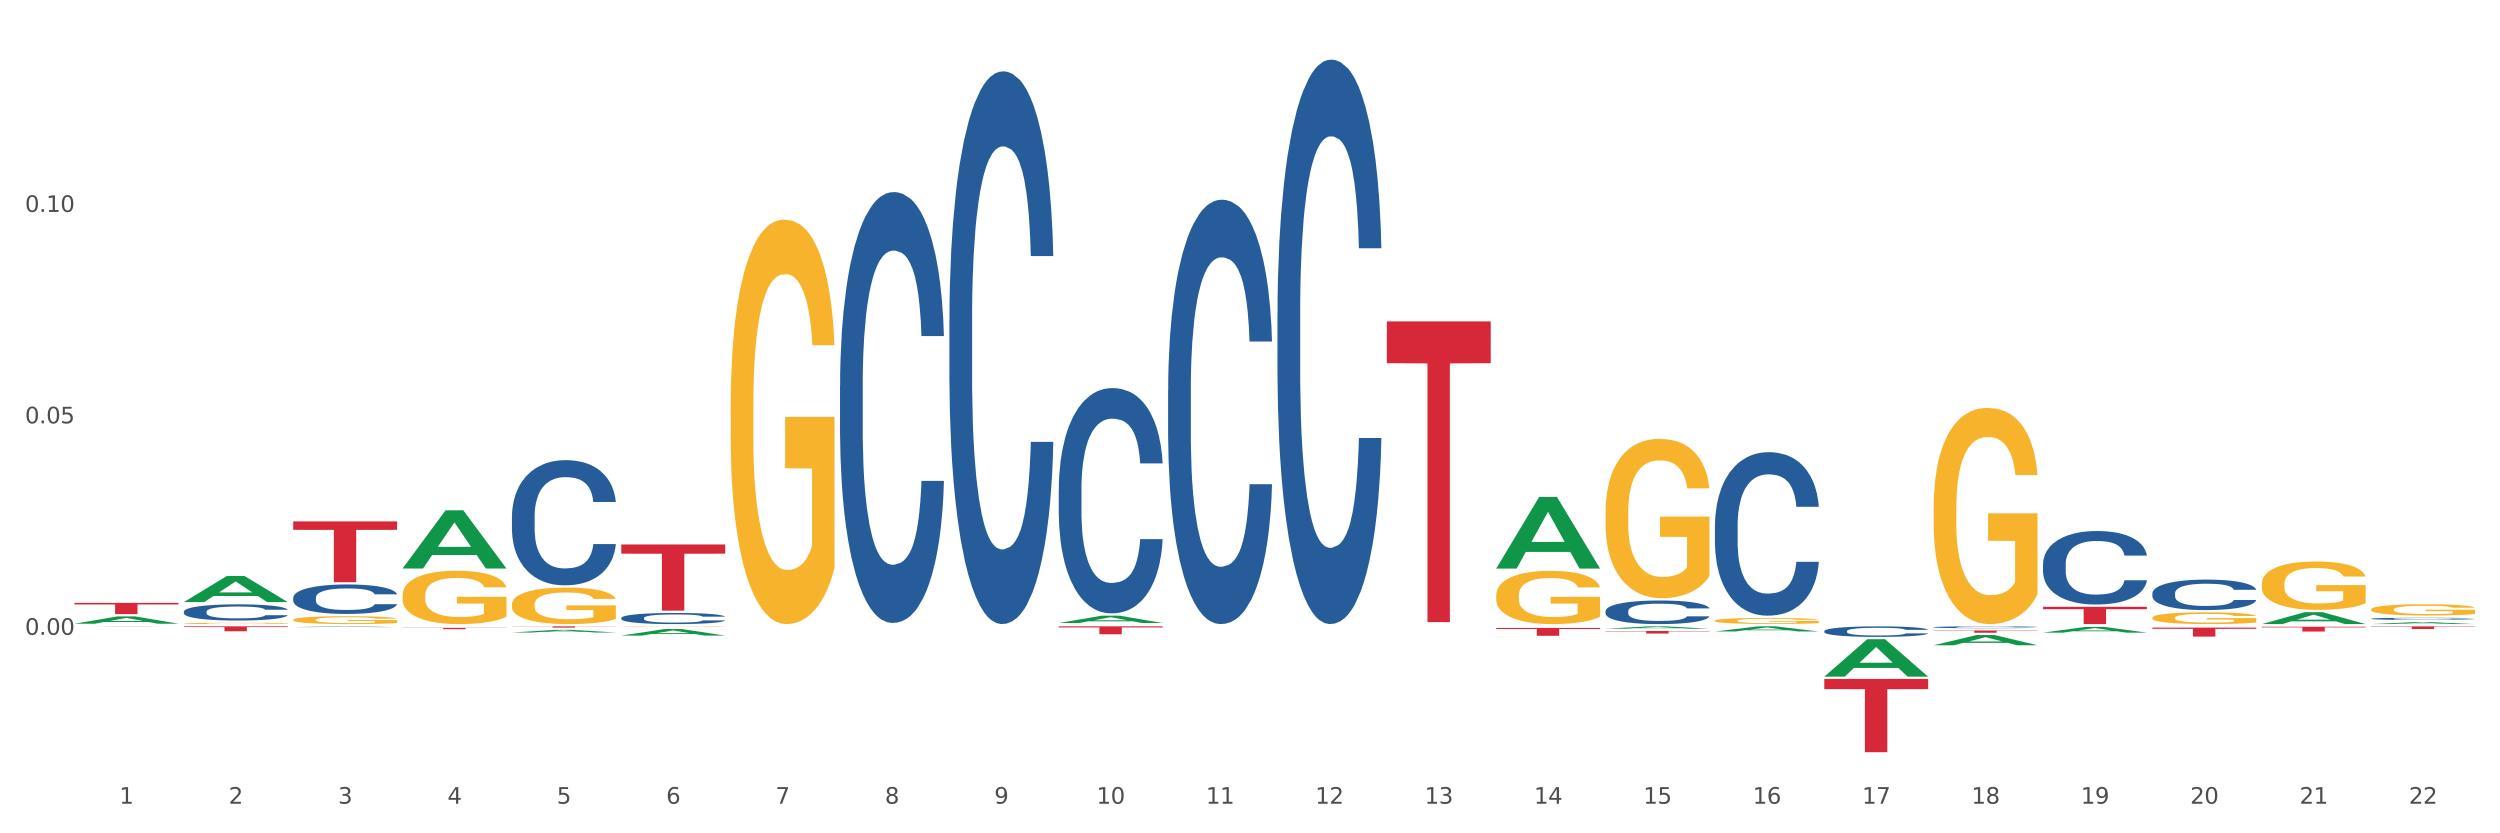 <?xml version="1.0" encoding="utf-8" standalone="no"?>
<!DOCTYPE svg PUBLIC "-//W3C//DTD SVG 1.1//EN"
  "http://www.w3.org/Graphics/SVG/1.1/DTD/svg11.dtd">
<svg xmlns:xlink="http://www.w3.org/1999/xlink" width="1080pt" height="360pt" viewBox="0 0 1080 360" xmlns="http://www.w3.org/2000/svg" version="1.1">
 <rect x="0" y="0" width="1080" height="360" fill="#333333" stroke="none"/>
 <defs>
  <style type="text/css">*{stroke-linejoin: round; stroke-linecap: butt}</style>
 </defs>
 <g id="figure_1">
  <g id="patch_1">
   <path d="M 0 360 
L 1080 360 
L 1080 0 
L 0 0 
z
" style="fill: #ffffff; stroke: #ffffff; stroke-linejoin: miter"/>
  </g>
  <g id="axes_1">
   <g id="matplotlib.axis_1">
    <g id="xtick_1">
     <g id="text_1">
      <!-- 1 -->
      <g style="fill: #4d4d4d" transform="translate(51.562 347.204) scale(0.096 -0.096)">
       <defs>
        <path id="DejaVuSans-31" d="M 794 531 
L 1825 531 
L 1825 4091 
L 703 3866 
L 703 4441 
L 1819 4666 
L 2450 4666 
L 2450 531 
L 3481 531 
L 3481 0 
L 794 0 
L 794 531 
z
" transform="scale(0.016)"/>
       </defs>
       <use xlink:href="#DejaVuSans-31"/>
      </g>
     </g>
    </g>
    <g id="xtick_2">
     <g id="text_2">
      <!-- 2 -->
      <g style="fill: #4d4d4d" transform="translate(98.807 347.204) scale(0.096 -0.096)">
       <defs>
        <path id="DejaVuSans-32" d="M 1228 531 
L 3431 531 
L 3431 0 
L 469 0 
L 469 531 
Q 828 903 1448 1529 
Q 2069 2156 2228 2338 
Q 2531 2678 2651 2914 
Q 2772 3150 2772 3378 
Q 2772 3750 2511 3984 
Q 2250 4219 1831 4219 
Q 1534 4219 1204 4116 
Q 875 4013 500 3803 
L 500 4441 
Q 881 4594 1212 4672 
Q 1544 4750 1819 4750 
Q 2544 4750 2975 4387 
Q 3406 4025 3406 3419 
Q 3406 3131 3298 2873 
Q 3191 2616 2906 2266 
Q 2828 2175 2409 1742 
Q 1991 1309 1228 531 
z
" transform="scale(0.016)"/>
       </defs>
       <use xlink:href="#DejaVuSans-32"/>
      </g>
     </g>
    </g>
    <g id="xtick_3">
     <g id="text_3">
      <!-- 3 -->
      <g style="fill: #4d4d4d" transform="translate(146.052 347.204) scale(0.096 -0.096)">
       <defs>
        <path id="DejaVuSans-33" d="M 2597 2516 
Q 3050 2419 3304 2112 
Q 3559 1806 3559 1356 
Q 3559 666 3084 287 
Q 2609 -91 1734 -91 
Q 1441 -91 1130 -33 
Q 819 25 488 141 
L 488 750 
Q 750 597 1062 519 
Q 1375 441 1716 441 
Q 2309 441 2620 675 
Q 2931 909 2931 1356 
Q 2931 1769 2642 2001 
Q 2353 2234 1838 2234 
L 1294 2234 
L 1294 2753 
L 1863 2753 
Q 2328 2753 2575 2939 
Q 2822 3125 2822 3475 
Q 2822 3834 2567 4026 
Q 2313 4219 1838 4219 
Q 1578 4219 1281 4162 
Q 984 4106 628 3988 
L 628 4550 
Q 988 4650 1302 4700 
Q 1616 4750 1894 4750 
Q 2613 4750 3031 4423 
Q 3450 4097 3450 3541 
Q 3450 3153 3228 2886 
Q 3006 2619 2597 2516 
z
" transform="scale(0.016)"/>
       </defs>
       <use xlink:href="#DejaVuSans-33"/>
      </g>
     </g>
    </g>
    <g id="xtick_4">
     <g id="text_4">
      <!-- 4 -->
      <g style="fill: #4d4d4d" transform="translate(193.297 347.204) scale(0.096 -0.096)">
       <defs>
        <path id="DejaVuSans-34" d="M 2419 4116 
L 825 1625 
L 2419 1625 
L 2419 4116 
z
M 2253 4666 
L 3047 4666 
L 3047 1625 
L 3713 1625 
L 3713 1100 
L 3047 1100 
L 3047 0 
L 2419 0 
L 2419 1100 
L 313 1100 
L 313 1709 
L 2253 4666 
z
" transform="scale(0.016)"/>
       </defs>
       <use xlink:href="#DejaVuSans-34"/>
      </g>
     </g>
    </g>
    <g id="xtick_5">
     <g id="text_5">
      <!-- 5 -->
      <g style="fill: #4d4d4d" transform="translate(240.542 347.204) scale(0.096 -0.096)">
       <defs>
        <path id="DejaVuSans-35" d="M 691 4666 
L 3169 4666 
L 3169 4134 
L 1269 4134 
L 1269 2991 
Q 1406 3038 1543 3061 
Q 1681 3084 1819 3084 
Q 2600 3084 3056 2656 
Q 3513 2228 3513 1497 
Q 3513 744 3044 326 
Q 2575 -91 1722 -91 
Q 1428 -91 1123 -41 
Q 819 9 494 109 
L 494 744 
Q 775 591 1075 516 
Q 1375 441 1709 441 
Q 2250 441 2565 725 
Q 2881 1009 2881 1497 
Q 2881 1984 2565 2268 
Q 2250 2553 1709 2553 
Q 1456 2553 1204 2497 
Q 953 2441 691 2322 
L 691 4666 
z
" transform="scale(0.016)"/>
       </defs>
       <use xlink:href="#DejaVuSans-35"/>
      </g>
     </g>
    </g>
    <g id="xtick_6">
     <g id="text_6">
      <!-- 6 -->
      <g style="fill: #4d4d4d" transform="translate(287.787 347.204) scale(0.096 -0.096)">
       <defs>
        <path id="DejaVuSans-36" d="M 2113 2584 
Q 1688 2584 1439 2293 
Q 1191 2003 1191 1497 
Q 1191 994 1439 701 
Q 1688 409 2113 409 
Q 2538 409 2786 701 
Q 3034 994 3034 1497 
Q 3034 2003 2786 2293 
Q 2538 2584 2113 2584 
z
M 3366 4563 
L 3366 3988 
Q 3128 4100 2886 4159 
Q 2644 4219 2406 4219 
Q 1781 4219 1451 3797 
Q 1122 3375 1075 2522 
Q 1259 2794 1537 2939 
Q 1816 3084 2150 3084 
Q 2853 3084 3261 2657 
Q 3669 2231 3669 1497 
Q 3669 778 3244 343 
Q 2819 -91 2113 -91 
Q 1303 -91 875 529 
Q 447 1150 447 2328 
Q 447 3434 972 4092 
Q 1497 4750 2381 4750 
Q 2619 4750 2861 4703 
Q 3103 4656 3366 4563 
z
" transform="scale(0.016)"/>
       </defs>
       <use xlink:href="#DejaVuSans-36"/>
      </g>
     </g>
    </g>
    <g id="xtick_7">
     <g id="text_7">
      <!-- 7 -->
      <g style="fill: #4d4d4d" transform="translate(335.032 347.204) scale(0.096 -0.096)">
       <defs>
        <path id="DejaVuSans-37" d="M 525 4666 
L 3525 4666 
L 3525 4397 
L 1831 0 
L 1172 0 
L 2766 4134 
L 525 4134 
L 525 4666 
z
" transform="scale(0.016)"/>
       </defs>
       <use xlink:href="#DejaVuSans-37"/>
      </g>
     </g>
    </g>
    <g id="xtick_8">
     <g id="text_8">
      <!-- 8 -->
      <g style="fill: #4d4d4d" transform="translate(382.276 347.204) scale(0.096 -0.096)">
       <defs>
        <path id="DejaVuSans-38" d="M 2034 2216 
Q 1584 2216 1326 1975 
Q 1069 1734 1069 1313 
Q 1069 891 1326 650 
Q 1584 409 2034 409 
Q 2484 409 2743 651 
Q 3003 894 3003 1313 
Q 3003 1734 2745 1975 
Q 2488 2216 2034 2216 
z
M 1403 2484 
Q 997 2584 770 2862 
Q 544 3141 544 3541 
Q 544 4100 942 4425 
Q 1341 4750 2034 4750 
Q 2731 4750 3128 4425 
Q 3525 4100 3525 3541 
Q 3525 3141 3298 2862 
Q 3072 2584 2669 2484 
Q 3125 2378 3379 2068 
Q 3634 1759 3634 1313 
Q 3634 634 3220 271 
Q 2806 -91 2034 -91 
Q 1263 -91 848 271 
Q 434 634 434 1313 
Q 434 1759 690 2068 
Q 947 2378 1403 2484 
z
M 1172 3481 
Q 1172 3119 1398 2916 
Q 1625 2713 2034 2713 
Q 2441 2713 2670 2916 
Q 2900 3119 2900 3481 
Q 2900 3844 2670 4047 
Q 2441 4250 2034 4250 
Q 1625 4250 1398 4047 
Q 1172 3844 1172 3481 
z
" transform="scale(0.016)"/>
       </defs>
       <use xlink:href="#DejaVuSans-38"/>
      </g>
     </g>
    </g>
    <g id="xtick_9">
     <g id="text_9">
      <!-- 9 -->
      <g style="fill: #4d4d4d" transform="translate(429.521 347.204) scale(0.096 -0.096)">
       <defs>
        <path id="DejaVuSans-39" d="M 703 97 
L 703 672 
Q 941 559 1184 500 
Q 1428 441 1663 441 
Q 2288 441 2617 861 
Q 2947 1281 2994 2138 
Q 2813 1869 2534 1725 
Q 2256 1581 1919 1581 
Q 1219 1581 811 2004 
Q 403 2428 403 3163 
Q 403 3881 828 4315 
Q 1253 4750 1959 4750 
Q 2769 4750 3195 4129 
Q 3622 3509 3622 2328 
Q 3622 1225 3098 567 
Q 2575 -91 1691 -91 
Q 1453 -91 1209 -44 
Q 966 3 703 97 
z
M 1959 2075 
Q 2384 2075 2632 2365 
Q 2881 2656 2881 3163 
Q 2881 3666 2632 3958 
Q 2384 4250 1959 4250 
Q 1534 4250 1286 3958 
Q 1038 3666 1038 3163 
Q 1038 2656 1286 2365 
Q 1534 2075 1959 2075 
z
" transform="scale(0.016)"/>
       </defs>
       <use xlink:href="#DejaVuSans-39"/>
      </g>
     </g>
    </g>
    <g id="xtick_10">
     <g id="text_10">
      <!-- 10 -->
      <g style="fill: #4d4d4d" transform="translate(473.712 347.204) scale(0.096 -0.096)">
       <defs>
        <path id="DejaVuSans-30" d="M 2034 4250 
Q 1547 4250 1301 3770 
Q 1056 3291 1056 2328 
Q 1056 1369 1301 889 
Q 1547 409 2034 409 
Q 2525 409 2770 889 
Q 3016 1369 3016 2328 
Q 3016 3291 2770 3770 
Q 2525 4250 2034 4250 
z
M 2034 4750 
Q 2819 4750 3233 4129 
Q 3647 3509 3647 2328 
Q 3647 1150 3233 529 
Q 2819 -91 2034 -91 
Q 1250 -91 836 529 
Q 422 1150 422 2328 
Q 422 3509 836 4129 
Q 1250 4750 2034 4750 
z
" transform="scale(0.016)"/>
       </defs>
       <use xlink:href="#DejaVuSans-31"/>
       <use xlink:href="#DejaVuSans-30" transform="translate(63.623 0)"/>
      </g>
     </g>
    </g>
    <g id="xtick_11">
     <g id="text_11">
      <!-- 11 -->
      <g style="fill: #4d4d4d" transform="translate(520.957 347.204) scale(0.096 -0.096)">
       <use xlink:href="#DejaVuSans-31"/>
       <use xlink:href="#DejaVuSans-31" transform="translate(63.623 0)"/>
      </g>
     </g>
    </g>
    <g id="xtick_12">
     <g id="text_12">
      <!-- 12 -->
      <g style="fill: #4d4d4d" transform="translate(568.202 347.204) scale(0.096 -0.096)">
       <use xlink:href="#DejaVuSans-31"/>
       <use xlink:href="#DejaVuSans-32" transform="translate(63.623 0)"/>
      </g>
     </g>
    </g>
    <g id="xtick_13">
     <g id="text_13">
      <!-- 13 -->
      <g style="fill: #4d4d4d" transform="translate(615.447 347.204) scale(0.096 -0.096)">
       <use xlink:href="#DejaVuSans-31"/>
       <use xlink:href="#DejaVuSans-33" transform="translate(63.623 0)"/>
      </g>
     </g>
    </g>
    <g id="xtick_14">
     <g id="text_14">
      <!-- 14 -->
      <g style="fill: #4d4d4d" transform="translate(662.692 347.204) scale(0.096 -0.096)">
       <use xlink:href="#DejaVuSans-31"/>
       <use xlink:href="#DejaVuSans-34" transform="translate(63.623 0)"/>
      </g>
     </g>
    </g>
    <g id="xtick_15">
     <g id="text_15">
      <!-- 15 -->
      <g style="fill: #4d4d4d" transform="translate(709.937 347.204) scale(0.096 -0.096)">
       <use xlink:href="#DejaVuSans-31"/>
       <use xlink:href="#DejaVuSans-35" transform="translate(63.623 0)"/>
      </g>
     </g>
    </g>
    <g id="xtick_16">
     <g id="text_16">
      <!-- 16 -->
      <g style="fill: #4d4d4d" transform="translate(757.181 347.204) scale(0.096 -0.096)">
       <use xlink:href="#DejaVuSans-31"/>
       <use xlink:href="#DejaVuSans-36" transform="translate(63.623 0)"/>
      </g>
     </g>
    </g>
    <g id="xtick_17">
     <g id="text_17">
      <!-- 17 -->
      <g style="fill: #4d4d4d" transform="translate(804.426 347.204) scale(0.096 -0.096)">
       <use xlink:href="#DejaVuSans-31"/>
       <use xlink:href="#DejaVuSans-37" transform="translate(63.623 0)"/>
      </g>
     </g>
    </g>
    <g id="xtick_18">
     <g id="text_18">
      <!-- 18 -->
      <g style="fill: #4d4d4d" transform="translate(851.671 347.204) scale(0.096 -0.096)">
       <use xlink:href="#DejaVuSans-31"/>
       <use xlink:href="#DejaVuSans-38" transform="translate(63.623 0)"/>
      </g>
     </g>
    </g>
    <g id="xtick_19">
     <g id="text_19">
      <!-- 19 -->
      <g style="fill: #4d4d4d" transform="translate(898.916 347.204) scale(0.096 -0.096)">
       <use xlink:href="#DejaVuSans-31"/>
       <use xlink:href="#DejaVuSans-39" transform="translate(63.623 0)"/>
      </g>
     </g>
    </g>
    <g id="xtick_20">
     <g id="text_20">
      <!-- 20 -->
      <g style="fill: #4d4d4d" transform="translate(946.161 347.204) scale(0.096 -0.096)">
       <use xlink:href="#DejaVuSans-32"/>
       <use xlink:href="#DejaVuSans-30" transform="translate(63.623 0)"/>
      </g>
     </g>
    </g>
    <g id="xtick_21">
     <g id="text_21">
      <!-- 21 -->
      <g style="fill: #4d4d4d" transform="translate(993.406 347.204) scale(0.096 -0.096)">
       <use xlink:href="#DejaVuSans-32"/>
       <use xlink:href="#DejaVuSans-31" transform="translate(63.623 0)"/>
      </g>
     </g>
    </g>
    <g id="xtick_22">
     <g id="text_22">
      <!-- 22 -->
      <g style="fill: #4d4d4d" transform="translate(1040.651 347.204) scale(0.096 -0.096)">
       <use xlink:href="#DejaVuSans-32"/>
       <use xlink:href="#DejaVuSans-32" transform="translate(63.623 0)"/>
      </g>
     </g>
    </g>
    <g id="xtick_23"/>
    <g id="xtick_24"/>
    <g id="xtick_25"/>
    <g id="xtick_26"/>
    <g id="xtick_27"/>
    <g id="xtick_28"/>
    <g id="xtick_29"/>
    <g id="xtick_30"/>
    <g id="xtick_31"/>
    <g id="xtick_32"/>
    <g id="xtick_33"/>
    <g id="xtick_34"/>
    <g id="xtick_35"/>
    <g id="xtick_36"/>
    <g id="xtick_37"/>
    <g id="xtick_38"/>
    <g id="xtick_39"/>
    <g id="xtick_40"/>
    <g id="xtick_41"/>
    <g id="xtick_42"/>
    <g id="xtick_43"/>
   </g>
   <g id="matplotlib.axis_2">
    <g id="ytick_1">
     <g id="text_23">
      <!-- 0.00 -->
      <g style="fill: #4d4d4d" transform="translate(10.8 274.236) scale(0.096 -0.096)">
       <defs>
        <path id="DejaVuSans-2e" d="M 684 794 
L 1344 794 
L 1344 0 
L 684 0 
L 684 794 
z
" transform="scale(0.016)"/>
       </defs>
       <use xlink:href="#DejaVuSans-30"/>
       <use xlink:href="#DejaVuSans-2e" transform="translate(63.623 0)"/>
       <use xlink:href="#DejaVuSans-30" transform="translate(95.41 0)"/>
       <use xlink:href="#DejaVuSans-30" transform="translate(159.033 0)"/>
      </g>
     </g>
    </g>
    <g id="ytick_2">
     <g id="text_24">
      <!-- 0.05 -->
      <g style="fill: #4d4d4d" transform="translate(10.8 182.892) scale(0.096 -0.096)">
       <use xlink:href="#DejaVuSans-30"/>
       <use xlink:href="#DejaVuSans-2e" transform="translate(63.623 0)"/>
       <use xlink:href="#DejaVuSans-30" transform="translate(95.41 0)"/>
       <use xlink:href="#DejaVuSans-35" transform="translate(159.033 0)"/>
      </g>
     </g>
    </g>
    <g id="ytick_3">
     <g id="text_25">
      <!-- 0.10 -->
      <g style="fill: #4d4d4d" transform="translate(10.8 91.549) scale(0.096 -0.096)">
       <use xlink:href="#DejaVuSans-30"/>
       <use xlink:href="#DejaVuSans-2e" transform="translate(63.623 0)"/>
       <use xlink:href="#DejaVuSans-31" transform="translate(95.41 0)"/>
       <use xlink:href="#DejaVuSans-30" transform="translate(159.033 0)"/>
      </g>
     </g>
    </g>
    <g id="ytick_4"/>
    <g id="ytick_5"/>
    <g id="ytick_6"/>
    <g id="ytick_7"/>
   </g>
   <g id="PolyCollection_1">
    <path d="M 32.175 269.439 
L 32.221 269.436 
L 50.73 266.291 
L 58.411 266.288 
L 77.058 269.445 
L 68.174 269.445 
L 64.148 268.71 
L 45.038 268.71 
L 44.899 268.721 
L 41.013 269.445 
L 32.175 269.445 
L 32.175 269.439 
L 47.444 268.271 
L 61.742 268.268 
L 54.663 266.961 
L 54.57 266.955 
L 54.478 266.964 
L 47.398 268.268 
L 47.444 268.271 
L 32.175 269.439 
z
" clip-path="url(#p321ac05103)" style="fill: #109648"/>
    <path d="M 977.072 252.236 
L 977.125 252.217 
L 977.125 251.53 
L 977.231 250.938 
L 977.761 249.507 
L 978.556 248.323 
L 979.139 247.694 
L 979.722 247.178 
L 980.411 246.663 
L 981.259 246.129 
L 982.795 245.346 
L 983.749 244.945 
L 984.915 244.526 
L 987.035 243.915 
L 988.571 243.571 
L 990.161 243.285 
L 992.758 242.942 
L 994.453 242.789 
L 996.255 242.674 
L 998.428 242.598 
L 1000.07 242.579 
L 1003.674 242.636 
L 1006.747 242.808 
L 1008.231 242.942 
L 1010.138 243.171 
L 1011.145 243.323 
L 1012.788 243.629 
L 1014.484 244.029 
L 1015.649 244.373 
L 1017.398 245.022 
L 1018.723 245.671 
L 1019.942 246.472 
L 1020.577 247.026 
L 1021.054 247.541 
L 1021.478 248.133 
L 1021.902 249.068 
L 1012.364 249.068 
L 1011.993 248.4 
L 1011.41 247.77 
L 1010.562 247.159 
L 1009.82 246.778 
L 1008.549 246.3 
L 1007.383 245.995 
L 1006.164 245.766 
L 1004.68 245.575 
L 1003.515 245.48 
L 1001.872 245.403 
L 998.639 245.423 
L 996.467 245.575 
L 994.983 245.766 
L 994.029 245.938 
L 993.181 246.129 
L 992.228 246.396 
L 991.115 246.797 
L 990.32 247.159 
L 989.525 247.617 
L 988.889 248.075 
L 988.306 248.61 
L 987.829 249.182 
L 987.459 249.774 
L 987.141 250.499 
L 986.876 251.701 
L 986.876 254.316 
L 986.982 254.908 
L 987.247 255.69 
L 987.565 256.282 
L 988.094 256.988 
L 988.571 257.465 
L 989.472 258.152 
L 990.479 258.725 
L 991.274 259.087 
L 992.069 259.393 
L 993.446 259.812 
L 994.983 260.156 
L 996.308 260.366 
L 998.11 260.557 
L 999.328 260.633 
L 1000.388 260.671 
L 1002.985 260.671 
L 1004.839 260.614 
L 1006.906 260.48 
L 1008.496 260.309 
L 1009.82 260.099 
L 1011.304 259.755 
L 1012.258 259.431 
L 1012.258 255.442 
L 1000.6 255.423 
L 1000.6 252.77 
L 1021.955 252.77 
L 1021.955 260.557 
L 1021.054 260.958 
L 1020.047 261.32 
L 1018.988 261.645 
L 1017.398 262.045 
L 1015.49 262.427 
L 1013.795 262.694 
L 1011.993 262.923 
L 1009.873 263.133 
L 1007.118 263.324 
L 1005.422 263.4 
L 1003.303 263.458 
L 1000.812 263.477 
L 998.639 263.439 
L 996.52 263.343 
L 994.294 263.171 
L 992.122 262.923 
L 990.479 262.675 
L 988.836 262.37 
L 987.088 261.969 
L 985.71 261.587 
L 984.65 261.244 
L 983.484 260.805 
L 982.213 260.232 
L 981.259 259.717 
L 980.411 259.183 
L 979.51 258.496 
L 978.874 257.904 
L 978.238 257.16 
L 977.867 256.606 
L 977.443 255.747 
L 977.125 254.545 
L 977.072 252.236 
z
" clip-path="url(#p321ac05103)" style="fill: #f7b32b"/>
    <path d="M 1024.317 263.29 
L 1024.37 263.285 
L 1024.37 263.125 
L 1024.476 262.988 
L 1025.006 262.655 
L 1025.801 262.38 
L 1026.384 262.233 
L 1026.967 262.114 
L 1027.656 261.994 
L 1028.504 261.87 
L 1030.04 261.688 
L 1030.994 261.595 
L 1032.16 261.497 
L 1034.28 261.355 
L 1035.816 261.275 
L 1037.406 261.209 
L 1040.002 261.129 
L 1041.698 261.093 
L 1043.5 261.067 
L 1045.672 261.049 
L 1047.315 261.044 
L 1050.918 261.058 
L 1053.992 261.098 
L 1055.476 261.129 
L 1057.383 261.182 
L 1058.39 261.217 
L 1060.033 261.288 
L 1061.728 261.382 
L 1062.894 261.461 
L 1064.643 261.612 
L 1065.968 261.763 
L 1067.186 261.95 
L 1067.822 262.078 
L 1068.299 262.198 
L 1068.723 262.336 
L 1069.147 262.553 
L 1059.609 262.553 
L 1059.238 262.398 
L 1058.655 262.251 
L 1057.807 262.109 
L 1057.065 262.021 
L 1055.793 261.91 
L 1054.628 261.839 
L 1053.409 261.785 
L 1051.925 261.741 
L 1050.759 261.719 
L 1049.117 261.701 
L 1045.884 261.705 
L 1043.712 261.741 
L 1042.228 261.785 
L 1041.274 261.825 
L 1040.426 261.87 
L 1039.473 261.932 
L 1038.36 262.025 
L 1037.565 262.109 
L 1036.77 262.216 
L 1036.134 262.322 
L 1035.551 262.446 
L 1035.074 262.58 
L 1034.703 262.717 
L 1034.385 262.886 
L 1034.121 263.165 
L 1034.121 263.773 
L 1034.227 263.911 
L 1034.491 264.093 
L 1034.809 264.23 
L 1035.339 264.394 
L 1035.816 264.505 
L 1036.717 264.665 
L 1037.724 264.798 
L 1038.519 264.882 
L 1039.314 264.953 
L 1040.691 265.051 
L 1042.228 265.131 
L 1043.553 265.18 
L 1045.354 265.224 
L 1046.573 265.242 
L 1047.633 265.251 
L 1050.23 265.251 
L 1052.084 265.237 
L 1054.151 265.206 
L 1055.741 265.166 
L 1057.065 265.118 
L 1058.549 265.038 
L 1059.503 264.962 
L 1059.503 264.035 
L 1047.845 264.031 
L 1047.845 263.414 
L 1069.2 263.414 
L 1069.2 265.224 
L 1068.299 265.317 
L 1067.292 265.402 
L 1066.233 265.477 
L 1064.643 265.57 
L 1062.735 265.659 
L 1061.04 265.721 
L 1059.238 265.774 
L 1057.118 265.823 
L 1054.363 265.867 
L 1052.667 265.885 
L 1050.547 265.899 
L 1048.057 265.903 
L 1045.884 265.894 
L 1043.765 265.872 
L 1041.539 265.832 
L 1039.367 265.774 
L 1037.724 265.717 
L 1036.081 265.646 
L 1034.333 265.552 
L 1032.955 265.464 
L 1031.895 265.384 
L 1030.729 265.282 
L 1029.457 265.149 
L 1028.504 265.029 
L 1027.656 264.905 
L 1026.755 264.745 
L 1026.119 264.607 
L 1025.483 264.434 
L 1025.112 264.306 
L 1024.688 264.106 
L 1024.37 263.826 
L 1024.317 263.29 
z
" clip-path="url(#p321ac05103)" style="fill: #f7b32b"/>
    <path d="M 835.338 270.948 
L 835.391 270.947 
L 835.391 270.927 
L 835.55 270.899 
L 836.134 270.848 
L 836.876 270.809 
L 838.15 270.764 
L 838.839 270.745 
L 839.741 270.724 
L 841.598 270.689 
L 843.72 270.66 
L 845.206 270.644 
L 846.32 270.634 
L 848.813 270.615 
L 850.246 270.607 
L 851.731 270.601 
L 853.004 270.596 
L 855.127 270.591 
L 856.824 270.589 
L 858.787 270.588 
L 860.432 270.589 
L 862.607 270.592 
L 865.79 270.601 
L 867.01 270.606 
L 868.655 270.615 
L 870.353 270.626 
L 871.732 270.638 
L 873.324 270.655 
L 874.968 270.677 
L 876.56 270.705 
L 877.674 270.73 
L 878.576 270.757 
L 879.372 270.79 
L 879.955 270.826 
L 880.221 270.856 
L 870.512 270.856 
L 870.247 270.829 
L 869.716 270.8 
L 869.186 270.78 
L 868.602 270.764 
L 867.7 270.745 
L 866.904 270.734 
L 865.578 270.72 
L 864.358 270.711 
L 863.35 270.706 
L 862.13 270.702 
L 859.53 270.697 
L 857.673 270.697 
L 856.506 270.699 
L 855.073 270.702 
L 853.853 270.708 
L 852.421 270.716 
L 851.307 270.726 
L 850.193 270.738 
L 849.556 270.747 
L 848.601 270.763 
L 847.964 270.776 
L 847.116 270.799 
L 846.638 270.815 
L 845.789 270.857 
L 845.418 270.887 
L 845.259 270.908 
L 845.153 270.932 
L 845.153 271.046 
L 845.471 271.097 
L 845.736 271.119 
L 846.161 271.144 
L 846.956 271.176 
L 848.124 271.207 
L 849.344 271.23 
L 850.352 271.244 
L 851.307 271.254 
L 852.262 271.262 
L 853.429 271.269 
L 854.384 271.274 
L 855.816 271.278 
L 857.514 271.28 
L 858.84 271.28 
L 861.546 271.277 
L 862.766 271.273 
L 863.933 271.268 
L 865.207 271.26 
L 866.215 271.251 
L 866.798 271.244 
L 867.753 271.231 
L 868.496 271.216 
L 869.132 271.199 
L 869.557 271.185 
L 870.034 271.163 
L 870.406 271.138 
L 870.512 271.125 
L 880.221 271.125 
L 880.008 271.151 
L 879.637 271.176 
L 878.894 271.211 
L 878.311 271.231 
L 877.409 271.255 
L 876.454 271.275 
L 875.127 271.298 
L 873.907 271.315 
L 872.634 271.329 
L 871.255 271.342 
L 868.761 271.361 
L 867.859 271.366 
L 865.949 271.374 
L 864.464 271.38 
L 862.289 271.385 
L 860.06 271.388 
L 857.726 271.388 
L 855.657 271.387 
L 853.376 271.382 
L 851.943 271.378 
L 850.352 271.372 
L 848.495 271.361 
L 846.744 271.349 
L 845.1 271.334 
L 843.561 271.317 
L 842.129 271.298 
L 840.272 271.267 
L 838.892 271.236 
L 837.884 271.208 
L 837.195 271.184 
L 836.505 271.153 
L 836.134 271.132 
L 835.55 271.081 
L 835.338 271.033 
L 835.338 270.948 
z
" clip-path="url(#p321ac05103)" style="fill: #255c99"/>
    <path d="M 788.093 272.633 
L 788.146 272.629 
L 788.146 272.513 
L 788.305 272.355 
L 788.889 272.064 
L 789.632 271.843 
L 790.905 271.586 
L 791.594 271.478 
L 792.496 271.357 
L 794.353 271.162 
L 796.475 270.996 
L 797.961 270.904 
L 799.075 270.846 
L 801.568 270.742 
L 803.001 270.696 
L 804.486 270.659 
L 805.76 270.634 
L 807.882 270.605 
L 809.579 270.593 
L 811.542 270.588 
L 813.187 270.593 
L 815.362 270.609 
L 818.545 270.659 
L 819.765 270.688 
L 821.41 270.738 
L 823.108 270.805 
L 824.487 270.871 
L 826.079 270.967 
L 827.723 271.091 
L 829.315 271.249 
L 830.429 271.395 
L 831.331 271.548 
L 832.127 271.735 
L 832.71 271.939 
L 832.976 272.109 
L 823.267 272.109 
L 823.002 271.956 
L 822.471 271.789 
L 821.941 271.677 
L 821.357 271.586 
L 820.455 271.482 
L 819.659 271.415 
L 818.333 271.336 
L 817.113 271.287 
L 816.105 271.258 
L 814.885 271.233 
L 812.285 271.208 
L 810.428 271.208 
L 809.261 271.216 
L 807.829 271.237 
L 806.608 271.266 
L 805.176 271.316 
L 804.062 271.37 
L 802.948 271.44 
L 802.311 271.49 
L 801.356 271.582 
L 800.72 271.656 
L 799.871 271.785 
L 799.393 271.877 
L 798.544 272.114 
L 798.173 272.288 
L 798.014 272.409 
L 797.908 272.542 
L 797.908 273.19 
L 798.226 273.481 
L 798.491 273.606 
L 798.916 273.747 
L 799.712 273.93 
L 800.879 274.108 
L 802.099 274.237 
L 803.107 274.316 
L 804.062 274.374 
L 805.017 274.42 
L 806.184 274.462 
L 807.139 274.487 
L 808.571 274.511 
L 810.269 274.524 
L 811.595 274.524 
L 814.301 274.503 
L 815.521 274.482 
L 816.688 274.453 
L 817.962 274.408 
L 818.97 274.358 
L 819.553 274.32 
L 820.508 274.241 
L 821.251 274.158 
L 821.888 274.063 
L 822.312 273.98 
L 822.789 273.855 
L 823.161 273.714 
L 823.267 273.639 
L 832.976 273.639 
L 832.763 273.788 
L 832.392 273.934 
L 831.649 274.129 
L 831.066 274.241 
L 830.164 274.378 
L 829.209 274.495 
L 827.883 274.624 
L 826.662 274.719 
L 825.389 274.802 
L 824.01 274.877 
L 821.516 274.981 
L 820.614 275.01 
L 818.704 275.06 
L 817.219 275.089 
L 815.044 275.118 
L 812.816 275.135 
L 810.481 275.139 
L 808.412 275.131 
L 806.131 275.106 
L 804.699 275.081 
L 803.107 275.043 
L 801.25 274.985 
L 799.499 274.915 
L 797.855 274.831 
L 796.316 274.736 
L 794.884 274.628 
L 793.027 274.449 
L 791.648 274.275 
L 790.64 274.113 
L 789.95 273.975 
L 789.26 273.801 
L 788.889 273.68 
L 788.305 273.389 
L 788.093 273.119 
L 788.093 272.633 
z
" clip-path="url(#p321ac05103)" style="fill: #255c99"/>
    <path d="M 740.848 227.074 
L 740.901 227.01 
L 740.901 225.204 
L 741.06 222.752 
L 741.644 218.237 
L 742.387 214.818 
L 743.66 210.819 
L 744.35 209.141 
L 745.251 207.271 
L 747.108 204.239 
L 749.23 201.658 
L 750.716 200.239 
L 751.83 199.336 
L 754.324 197.724 
L 755.756 197.014 
L 757.241 196.433 
L 758.515 196.046 
L 760.637 195.595 
L 762.334 195.401 
L 764.297 195.337 
L 765.942 195.401 
L 768.117 195.659 
L 771.3 196.433 
L 772.521 196.885 
L 774.165 197.659 
L 775.863 198.691 
L 777.242 199.723 
L 778.834 201.207 
L 780.479 203.142 
L 782.07 205.593 
L 783.184 207.851 
L 784.086 210.238 
L 784.882 213.141 
L 785.465 216.302 
L 785.731 218.946 
L 776.022 218.946 
L 775.757 216.56 
L 775.226 213.979 
L 774.696 212.238 
L 774.112 210.819 
L 773.21 209.206 
L 772.415 208.174 
L 771.088 206.948 
L 769.868 206.174 
L 768.86 205.722 
L 767.64 205.335 
L 765.04 204.948 
L 763.183 204.948 
L 762.016 205.077 
L 760.584 205.4 
L 759.364 205.851 
L 757.931 206.626 
L 756.817 207.464 
L 755.703 208.561 
L 755.066 209.335 
L 754.111 210.754 
L 753.475 211.915 
L 752.626 213.915 
L 752.148 215.334 
L 751.3 219.011 
L 750.928 221.72 
L 750.769 223.591 
L 750.663 225.655 
L 750.663 235.718 
L 750.981 240.234 
L 751.246 242.169 
L 751.671 244.362 
L 752.467 247.201 
L 753.634 249.975 
L 754.854 251.974 
L 755.862 253.2 
L 756.817 254.103 
L 757.772 254.813 
L 758.939 255.458 
L 759.894 255.845 
L 761.326 256.232 
L 763.024 256.425 
L 764.35 256.425 
L 767.056 256.103 
L 768.276 255.78 
L 769.444 255.329 
L 770.717 254.619 
L 771.725 253.845 
L 772.308 253.264 
L 773.263 252.039 
L 774.006 250.749 
L 774.643 249.265 
L 775.067 247.975 
L 775.545 246.04 
L 775.916 243.846 
L 776.022 242.685 
L 785.731 242.685 
L 785.519 245.007 
L 785.147 247.265 
L 784.404 250.297 
L 783.821 252.039 
L 782.919 254.168 
L 781.964 255.974 
L 780.638 257.973 
L 779.417 259.457 
L 778.144 260.747 
L 776.765 261.908 
L 774.271 263.521 
L 773.369 263.973 
L 771.46 264.747 
L 769.974 265.198 
L 767.799 265.65 
L 765.571 265.908 
L 763.236 265.972 
L 761.167 265.843 
L 758.886 265.456 
L 757.454 265.069 
L 755.862 264.489 
L 754.005 263.586 
L 752.254 262.489 
L 750.61 261.199 
L 749.071 259.715 
L 747.639 258.038 
L 745.782 255.264 
L 744.403 252.555 
L 743.395 250.039 
L 742.705 247.91 
L 742.015 245.201 
L 741.644 243.33 
L 741.06 238.815 
L 740.848 234.622 
L 740.848 227.074 
z
" clip-path="url(#p321ac05103)" style="fill: #255c99"/>
    <path d="M 693.603 263.996 
L 693.656 263.987 
L 693.656 263.727 
L 693.815 263.373 
L 694.399 262.721 
L 695.142 262.228 
L 696.415 261.651 
L 697.105 261.409 
L 698.007 261.139 
L 699.863 260.701 
L 701.986 260.329 
L 703.471 260.124 
L 704.585 259.994 
L 707.079 259.761 
L 708.511 259.659 
L 709.997 259.575 
L 711.27 259.519 
L 713.392 259.454 
L 715.09 259.426 
L 717.053 259.417 
L 718.697 259.426 
L 720.872 259.464 
L 724.056 259.575 
L 725.276 259.64 
L 726.92 259.752 
L 728.618 259.901 
L 729.997 260.05 
L 731.589 260.264 
L 733.234 260.543 
L 734.825 260.897 
L 735.939 261.223 
L 736.841 261.567 
L 737.637 261.986 
L 738.221 262.442 
L 738.486 262.824 
L 728.777 262.824 
L 728.512 262.479 
L 727.981 262.107 
L 727.451 261.856 
L 726.867 261.651 
L 725.965 261.418 
L 725.17 261.269 
L 723.843 261.092 
L 722.623 260.981 
L 721.615 260.916 
L 720.395 260.86 
L 717.795 260.804 
L 715.938 260.804 
L 714.771 260.822 
L 713.339 260.869 
L 712.119 260.934 
L 710.686 261.046 
L 709.572 261.167 
L 708.458 261.325 
L 707.821 261.437 
L 706.866 261.642 
L 706.23 261.809 
L 705.381 262.098 
L 704.903 262.302 
L 704.055 262.833 
L 703.683 263.224 
L 703.524 263.494 
L 703.418 263.792 
L 703.418 265.244 
L 703.736 265.895 
L 704.002 266.175 
L 704.426 266.491 
L 705.222 266.901 
L 706.389 267.301 
L 707.609 267.589 
L 708.617 267.766 
L 709.572 267.896 
L 710.527 267.999 
L 711.694 268.092 
L 712.649 268.148 
L 714.082 268.204 
L 715.779 268.232 
L 717.106 268.232 
L 719.811 268.185 
L 721.032 268.138 
L 722.199 268.073 
L 723.472 267.971 
L 724.48 267.859 
L 725.064 267.775 
L 726.018 267.599 
L 726.761 267.412 
L 727.398 267.198 
L 727.822 267.012 
L 728.3 266.733 
L 728.671 266.417 
L 728.777 266.249 
L 738.486 266.249 
L 738.274 266.584 
L 737.902 266.91 
L 737.16 267.347 
L 736.576 267.599 
L 735.674 267.906 
L 734.719 268.166 
L 733.393 268.455 
L 732.173 268.669 
L 730.899 268.855 
L 729.52 269.023 
L 727.026 269.255 
L 726.125 269.321 
L 724.215 269.432 
L 722.729 269.497 
L 720.554 269.563 
L 718.326 269.6 
L 715.992 269.609 
L 713.922 269.591 
L 711.641 269.535 
L 710.209 269.479 
L 708.617 269.395 
L 706.76 269.265 
L 705.01 269.107 
L 703.365 268.92 
L 701.826 268.706 
L 700.394 268.464 
L 698.537 268.064 
L 697.158 267.673 
L 696.15 267.31 
L 695.46 267.003 
L 694.77 266.612 
L 694.399 266.342 
L 693.815 265.69 
L 693.603 265.085 
L 693.603 263.996 
z
" clip-path="url(#p321ac05103)" style="fill: #255c99"/>
    <path d="M 551.869 135.325 
L 551.922 135.102 
L 551.922 128.867 
L 552.081 120.404 
L 552.664 104.816 
L 553.407 93.013 
L 554.68 79.206 
L 555.37 73.416 
L 556.272 66.958 
L 558.129 56.491 
L 560.251 47.583 
L 561.736 42.684 
L 562.851 39.567 
L 565.344 33.999 
L 566.776 31.55 
L 568.262 29.545 
L 569.535 28.209 
L 571.657 26.65 
L 573.355 25.982 
L 575.318 25.759 
L 576.963 25.982 
L 579.138 26.873 
L 582.321 29.545 
L 583.541 31.104 
L 585.186 33.776 
L 586.883 37.34 
L 588.263 40.903 
L 589.854 46.025 
L 591.499 52.705 
L 593.091 61.168 
L 594.205 68.962 
L 595.107 77.202 
L 595.902 87.223 
L 596.486 98.135 
L 596.751 107.265 
L 587.043 107.265 
L 586.777 99.026 
L 586.247 90.118 
L 585.716 84.105 
L 585.133 79.206 
L 584.231 73.639 
L 583.435 70.076 
L 582.109 65.844 
L 580.888 63.172 
L 579.88 61.613 
L 578.66 60.277 
L 576.061 58.941 
L 574.204 58.941 
L 573.037 59.386 
L 571.604 60.5 
L 570.384 62.059 
L 568.952 64.731 
L 567.838 67.626 
L 566.723 71.412 
L 566.087 74.084 
L 565.132 78.983 
L 564.495 82.992 
L 563.646 89.895 
L 563.169 94.795 
L 562.32 107.488 
L 561.949 116.841 
L 561.789 123.299 
L 561.683 130.426 
L 561.683 165.166 
L 562.002 180.754 
L 562.267 187.435 
L 562.691 195.007 
L 563.487 204.805 
L 564.654 214.381 
L 565.875 221.285 
L 566.883 225.516 
L 567.838 228.633 
L 568.792 231.083 
L 569.96 233.31 
L 570.915 234.646 
L 572.347 235.982 
L 574.045 236.65 
L 575.371 236.65 
L 578.077 235.537 
L 579.297 234.424 
L 580.464 232.865 
L 581.737 230.415 
L 582.745 227.743 
L 583.329 225.738 
L 584.284 221.507 
L 585.027 217.053 
L 585.663 211.931 
L 586.088 207.478 
L 586.565 200.797 
L 586.936 193.225 
L 587.043 189.217 
L 596.751 189.217 
L 596.539 197.234 
L 596.168 205.028 
L 595.425 215.495 
L 594.841 221.507 
L 593.939 228.856 
L 592.985 235.092 
L 591.658 241.995 
L 590.438 247.117 
L 589.165 251.571 
L 587.785 255.579 
L 585.292 261.147 
L 584.39 262.706 
L 582.48 265.378 
L 580.995 266.937 
L 578.819 268.496 
L 576.591 269.386 
L 574.257 269.609 
L 572.188 269.164 
L 569.907 267.828 
L 568.474 266.491 
L 566.883 264.487 
L 565.026 261.369 
L 563.275 257.584 
L 561.63 253.13 
L 560.092 248.008 
L 558.659 242.218 
L 556.803 232.642 
L 555.423 223.289 
L 554.415 214.604 
L 553.725 207.255 
L 553.036 197.902 
L 552.664 191.444 
L 552.081 175.855 
L 551.869 161.38 
L 551.869 135.325 
z
" clip-path="url(#p321ac05103)" style="fill: #255c99"/>
    <path d="M 1024.317 267.291 
L 1024.37 267.291 
L 1024.37 267.267 
L 1024.53 267.236 
L 1025.113 267.177 
L 1025.856 267.133 
L 1027.129 267.082 
L 1027.819 267.06 
L 1028.721 267.036 
L 1030.578 266.997 
L 1032.7 266.964 
L 1034.185 266.945 
L 1035.299 266.934 
L 1037.793 266.913 
L 1039.225 266.904 
L 1040.711 266.896 
L 1041.984 266.891 
L 1044.106 266.886 
L 1045.804 266.883 
L 1047.767 266.882 
L 1049.411 266.883 
L 1051.586 266.886 
L 1054.77 266.896 
L 1055.99 266.902 
L 1057.634 266.912 
L 1059.332 266.926 
L 1060.712 266.939 
L 1062.303 266.958 
L 1063.948 266.983 
L 1065.539 267.014 
L 1066.653 267.044 
L 1067.555 267.074 
L 1068.351 267.112 
L 1068.935 267.152 
L 1069.2 267.187 
L 1059.491 267.187 
L 1059.226 267.156 
L 1058.696 267.123 
L 1058.165 267.1 
L 1057.581 267.082 
L 1056.68 267.061 
L 1055.884 267.048 
L 1054.557 267.032 
L 1053.337 267.022 
L 1052.329 267.016 
L 1051.109 267.011 
L 1048.509 267.006 
L 1046.653 267.006 
L 1045.485 267.008 
L 1044.053 267.012 
L 1042.833 267.018 
L 1041.4 267.028 
L 1040.286 267.039 
L 1039.172 267.053 
L 1038.536 267.063 
L 1037.581 267.081 
L 1036.944 267.096 
L 1036.095 267.122 
L 1035.618 267.14 
L 1034.769 267.187 
L 1034.397 267.222 
L 1034.238 267.246 
L 1034.132 267.273 
L 1034.132 267.403 
L 1034.45 267.461 
L 1034.716 267.486 
L 1035.14 267.514 
L 1035.936 267.551 
L 1037.103 267.586 
L 1038.323 267.612 
L 1039.331 267.628 
L 1040.286 267.64 
L 1041.241 267.649 
L 1042.408 267.657 
L 1043.363 267.662 
L 1044.796 267.667 
L 1046.493 267.67 
L 1047.82 267.67 
L 1050.525 267.665 
L 1051.746 267.661 
L 1052.913 267.655 
L 1054.186 267.646 
L 1055.194 267.636 
L 1055.778 267.629 
L 1056.733 267.613 
L 1057.475 267.596 
L 1058.112 267.577 
L 1058.536 267.561 
L 1059.014 267.536 
L 1059.385 267.507 
L 1059.491 267.493 
L 1069.2 267.493 
L 1068.988 267.522 
L 1068.616 267.552 
L 1067.874 267.591 
L 1067.29 267.613 
L 1066.388 267.641 
L 1065.433 267.664 
L 1064.107 267.69 
L 1062.887 267.709 
L 1061.613 267.725 
L 1060.234 267.74 
L 1057.741 267.761 
L 1056.839 267.767 
L 1054.929 267.777 
L 1053.443 267.783 
L 1051.268 267.789 
L 1049.04 267.792 
L 1046.706 267.793 
L 1044.637 267.791 
L 1042.355 267.786 
L 1040.923 267.781 
L 1039.331 267.774 
L 1037.474 267.762 
L 1035.724 267.748 
L 1034.079 267.731 
L 1032.541 267.712 
L 1031.108 267.69 
L 1029.251 267.655 
L 1027.872 267.62 
L 1026.864 267.587 
L 1026.174 267.56 
L 1025.485 267.525 
L 1025.113 267.501 
L 1024.53 267.443 
L 1024.317 267.389 
L 1024.317 267.291 
z
" clip-path="url(#p321ac05103)" style="fill: #255c99"/>
    <path d="M 929.828 256.3 
L 929.881 256.288 
L 929.881 255.952 
L 930.04 255.495 
L 930.623 254.654 
L 931.366 254.017 
L 932.639 253.273 
L 933.329 252.96 
L 934.231 252.612 
L 936.088 252.047 
L 938.21 251.566 
L 939.695 251.302 
L 940.81 251.134 
L 943.303 250.834 
L 944.735 250.701 
L 946.221 250.593 
L 947.494 250.521 
L 949.616 250.437 
L 951.314 250.401 
L 953.277 250.389 
L 954.922 250.401 
L 957.097 250.449 
L 960.28 250.593 
L 961.5 250.677 
L 963.145 250.822 
L 964.842 251.014 
L 966.222 251.206 
L 967.813 251.482 
L 969.458 251.843 
L 971.05 252.299 
L 972.164 252.72 
L 973.066 253.164 
L 973.861 253.705 
L 974.445 254.294 
L 974.71 254.786 
L 965.002 254.786 
L 964.736 254.342 
L 964.206 253.861 
L 963.675 253.537 
L 963.092 253.273 
L 962.19 252.972 
L 961.394 252.78 
L 960.068 252.552 
L 958.847 252.407 
L 957.839 252.323 
L 956.619 252.251 
L 954.02 252.179 
L 952.163 252.179 
L 950.996 252.203 
L 949.563 252.263 
L 948.343 252.347 
L 946.911 252.492 
L 945.796 252.648 
L 944.682 252.852 
L 944.046 252.996 
L 943.091 253.26 
L 942.454 253.477 
L 941.605 253.849 
L 941.128 254.114 
L 940.279 254.798 
L 939.908 255.303 
L 939.748 255.651 
L 939.642 256.036 
L 939.642 257.91 
L 939.961 258.751 
L 940.226 259.111 
L 940.65 259.52 
L 941.446 260.049 
L 942.613 260.565 
L 943.834 260.938 
L 944.842 261.166 
L 945.796 261.334 
L 946.751 261.466 
L 947.919 261.586 
L 948.874 261.658 
L 950.306 261.731 
L 952.004 261.767 
L 953.33 261.767 
L 956.036 261.707 
L 957.256 261.646 
L 958.423 261.562 
L 959.696 261.43 
L 960.704 261.286 
L 961.288 261.178 
L 962.243 260.95 
L 962.986 260.709 
L 963.622 260.433 
L 964.047 260.193 
L 964.524 259.832 
L 964.895 259.424 
L 965.002 259.208 
L 974.71 259.208 
L 974.498 259.64 
L 974.127 260.061 
L 973.384 260.625 
L 972.8 260.95 
L 971.898 261.346 
L 970.944 261.683 
L 969.617 262.055 
L 968.397 262.331 
L 967.124 262.572 
L 965.744 262.788 
L 963.251 263.088 
L 962.349 263.172 
L 960.439 263.316 
L 958.954 263.401 
L 956.778 263.485 
L 954.55 263.533 
L 952.216 263.545 
L 950.147 263.521 
L 947.866 263.449 
L 946.433 263.377 
L 944.842 263.268 
L 942.985 263.1 
L 941.234 262.896 
L 939.589 262.656 
L 938.051 262.379 
L 936.618 262.067 
L 934.762 261.55 
L 933.382 261.046 
L 932.374 260.577 
L 931.684 260.181 
L 930.995 259.676 
L 930.623 259.328 
L 930.04 258.487 
L 929.828 257.706 
L 929.828 256.3 
z
" clip-path="url(#p321ac05103)" style="fill: #255c99"/>
    <path d="M 882.583 243.668 
L 882.636 243.639 
L 882.636 242.827 
L 882.795 241.725 
L 883.379 239.695 
L 884.121 238.159 
L 885.395 236.361 
L 886.084 235.607 
L 886.986 234.766 
L 888.843 233.403 
L 890.965 232.243 
L 892.451 231.605 
L 893.565 231.199 
L 896.058 230.474 
L 897.491 230.156 
L 898.976 229.895 
L 900.249 229.721 
L 902.371 229.518 
L 904.069 229.431 
L 906.032 229.402 
L 907.677 229.431 
L 909.852 229.547 
L 913.035 229.895 
L 914.255 230.098 
L 915.9 230.445 
L 917.598 230.909 
L 918.977 231.373 
L 920.569 232.04 
L 922.213 232.91 
L 923.805 234.012 
L 924.919 235.027 
L 925.821 236.1 
L 926.617 237.405 
L 927.2 238.825 
L 927.465 240.014 
L 917.757 240.014 
L 917.491 238.941 
L 916.961 237.782 
L 916.43 236.999 
L 915.847 236.361 
L 914.945 235.636 
L 914.149 235.172 
L 912.823 234.621 
L 911.603 234.273 
L 910.595 234.07 
L 909.374 233.896 
L 906.775 233.722 
L 904.918 233.722 
L 903.751 233.78 
L 902.318 233.925 
L 901.098 234.128 
L 899.666 234.476 
L 898.552 234.853 
L 897.438 235.346 
L 896.801 235.694 
L 895.846 236.332 
L 895.209 236.854 
L 894.36 237.753 
L 893.883 238.391 
L 893.034 240.043 
L 892.663 241.261 
L 892.504 242.102 
L 892.398 243.03 
L 892.398 247.553 
L 892.716 249.583 
L 892.981 250.453 
L 893.406 251.439 
L 894.201 252.715 
L 895.368 253.962 
L 896.589 254.861 
L 897.597 255.411 
L 898.552 255.817 
L 899.507 256.136 
L 900.674 256.426 
L 901.629 256.6 
L 903.061 256.774 
L 904.759 256.861 
L 906.085 256.861 
L 908.791 256.716 
L 910.011 256.571 
L 911.178 256.368 
L 912.451 256.049 
L 913.459 255.701 
L 914.043 255.44 
L 914.998 254.89 
L 915.741 254.31 
L 916.377 253.643 
L 916.802 253.063 
L 917.279 252.193 
L 917.651 251.207 
L 917.757 250.685 
L 927.465 250.685 
L 927.253 251.729 
L 926.882 252.744 
L 926.139 254.107 
L 925.555 254.89 
L 924.654 255.846 
L 923.699 256.658 
L 922.372 257.557 
L 921.152 258.224 
L 919.879 258.804 
L 918.499 259.326 
L 916.006 260.051 
L 915.104 260.254 
L 913.194 260.602 
L 911.709 260.805 
L 909.534 261.008 
L 907.305 261.124 
L 904.971 261.153 
L 902.902 261.095 
L 900.621 260.921 
L 899.188 260.747 
L 897.597 260.486 
L 895.74 260.08 
L 893.989 259.587 
L 892.344 259.007 
L 890.806 258.34 
L 889.373 257.586 
L 887.517 256.339 
L 886.137 255.121 
L 885.129 253.991 
L 884.44 253.034 
L 883.75 251.816 
L 883.379 250.975 
L 882.795 248.945 
L 882.583 247.06 
L 882.583 243.668 
z
" clip-path="url(#p321ac05103)" style="fill: #255c99"/>
    <path d="M 740.848 272.799 
L 740.894 272.797 
L 759.403 270.591 
L 767.084 270.588 
L 785.731 272.803 
L 776.847 272.803 
L 772.821 272.287 
L 753.711 272.287 
L 753.573 272.296 
L 749.686 272.803 
L 740.848 272.803 
L 740.848 272.799 
L 756.117 271.98 
L 770.415 271.977 
L 763.336 271.06 
L 763.243 271.056 
L 763.151 271.063 
L 756.071 271.977 
L 756.117 271.98 
L 740.848 272.799 
z
" clip-path="url(#p321ac05103)" style="fill: #109648"/>
    <path d="M 268.399 274.569 
L 268.446 274.566 
L 286.954 271.766 
L 294.635 271.764 
L 313.282 274.574 
L 304.398 274.574 
L 300.372 273.919 
L 281.263 273.919 
L 281.124 273.93 
L 277.237 274.574 
L 268.399 274.574 
L 268.399 274.569 
L 283.669 273.529 
L 297.966 273.526 
L 290.887 272.363 
L 290.794 272.357 
L 290.702 272.365 
L 283.622 273.526 
L 283.669 273.529 
L 268.399 274.569 
z
" clip-path="url(#p321ac05103)" style="fill: #109648"/>
    <path d="M 693.603 271.61 
L 693.65 271.609 
L 712.158 270.589 
L 719.839 270.588 
L 738.486 271.611 
L 729.602 271.611 
L 725.576 271.373 
L 706.467 271.373 
L 706.328 271.377 
L 702.441 271.611 
L 693.603 271.611 
L 693.603 271.61 
L 708.873 271.231 
L 723.17 271.23 
L 716.091 270.807 
L 715.998 270.805 
L 715.906 270.807 
L 708.826 271.23 
L 708.873 271.231 
L 693.603 271.61 
z
" clip-path="url(#p321ac05103)" style="fill: #109648"/>
    <path d="M 646.358 245.58 
L 646.405 245.551 
L 664.913 214.682 
L 672.594 214.653 
L 691.241 245.638 
L 682.357 245.638 
L 678.331 238.423 
L 659.222 238.423 
L 659.083 238.539 
L 655.196 245.638 
L 646.358 245.638 
L 646.358 245.58 
L 661.628 234.117 
L 675.925 234.088 
L 668.846 221.257 
L 668.753 221.199 
L 668.661 221.286 
L 661.581 234.088 
L 661.628 234.117 
L 646.358 245.58 
z
" clip-path="url(#p321ac05103)" style="fill: #109648"/>
    <path d="M 457.379 269.143 
L 457.425 269.14 
L 475.933 265.962 
L 483.614 265.959 
L 502.262 269.149 
L 493.378 269.149 
L 489.352 268.406 
L 470.242 268.406 
L 470.103 268.418 
L 466.217 269.149 
L 457.379 269.149 
L 457.379 269.143 
L 472.648 267.963 
L 486.946 267.96 
L 479.866 266.639 
L 479.774 266.633 
L 479.681 266.642 
L 472.602 267.96 
L 472.648 267.963 
L 457.379 269.143 
z
" clip-path="url(#p321ac05103)" style="fill: #109648"/>
    <path d="M 79.42 264.223 
L 79.473 264.217 
L 79.473 264.038 
L 79.632 263.796 
L 80.216 263.349 
L 80.958 263.01 
L 82.232 262.614 
L 82.921 262.448 
L 83.823 262.263 
L 85.68 261.963 
L 87.802 261.708 
L 89.288 261.567 
L 90.402 261.478 
L 92.895 261.318 
L 94.328 261.248 
L 95.813 261.191 
L 97.086 261.152 
L 99.209 261.108 
L 100.906 261.088 
L 102.869 261.082 
L 104.514 261.088 
L 106.689 261.114 
L 109.872 261.191 
L 111.092 261.235 
L 112.737 261.312 
L 114.435 261.414 
L 115.814 261.516 
L 117.406 261.663 
L 119.05 261.855 
L 120.642 262.097 
L 121.756 262.321 
L 122.658 262.557 
L 123.454 262.844 
L 124.037 263.157 
L 124.303 263.419 
L 114.594 263.419 
L 114.329 263.183 
L 113.798 262.927 
L 113.268 262.755 
L 112.684 262.614 
L 111.782 262.455 
L 110.986 262.353 
L 109.66 262.231 
L 108.44 262.155 
L 107.432 262.11 
L 106.212 262.072 
L 103.612 262.033 
L 101.755 262.033 
L 100.588 262.046 
L 99.156 262.078 
L 97.935 262.123 
L 96.503 262.199 
L 95.389 262.282 
L 94.275 262.391 
L 93.638 262.467 
L 92.683 262.608 
L 92.046 262.723 
L 91.198 262.921 
L 90.72 263.061 
L 89.871 263.425 
L 89.5 263.693 
L 89.341 263.879 
L 89.235 264.083 
L 89.235 265.079 
L 89.553 265.526 
L 89.818 265.717 
L 90.243 265.934 
L 91.038 266.215 
L 92.206 266.49 
L 93.426 266.688 
L 94.434 266.809 
L 95.389 266.899 
L 96.344 266.969 
L 97.511 267.033 
L 98.466 267.071 
L 99.898 267.109 
L 101.596 267.128 
L 102.922 267.128 
L 105.628 267.096 
L 106.848 267.065 
L 108.015 267.02 
L 109.289 266.95 
L 110.297 266.873 
L 110.88 266.816 
L 111.835 266.694 
L 112.578 266.567 
L 113.214 266.42 
L 113.639 266.292 
L 114.116 266.1 
L 114.488 265.883 
L 114.594 265.768 
L 124.303 265.768 
L 124.09 265.998 
L 123.719 266.222 
L 122.976 266.522 
L 122.393 266.694 
L 121.491 266.905 
L 120.536 267.084 
L 119.209 267.282 
L 117.989 267.428 
L 116.716 267.556 
L 115.337 267.671 
L 112.843 267.831 
L 111.941 267.875 
L 110.031 267.952 
L 108.546 267.997 
L 106.371 268.041 
L 104.142 268.067 
L 101.808 268.073 
L 99.739 268.061 
L 97.458 268.022 
L 96.025 267.984 
L 94.434 267.926 
L 92.577 267.837 
L 90.826 267.729 
L 89.182 267.601 
L 87.643 267.454 
L 86.211 267.288 
L 84.354 267.013 
L 82.974 266.745 
L 81.966 266.496 
L 81.277 266.286 
L 80.587 266.017 
L 80.216 265.832 
L 79.632 265.385 
L 79.42 264.97 
L 79.42 264.223 
z
" clip-path="url(#p321ac05103)" style="fill: #255c99"/>
    <path d="M 126.665 258.207 
L 126.718 258.196 
L 126.718 257.87 
L 126.877 257.429 
L 127.461 256.615 
L 128.203 255.999 
L 129.477 255.279 
L 130.166 254.976 
L 131.068 254.639 
L 132.925 254.093 
L 135.047 253.628 
L 136.533 253.373 
L 137.647 253.21 
L 140.14 252.919 
L 141.573 252.791 
L 143.058 252.687 
L 144.331 252.617 
L 146.453 252.536 
L 148.151 252.501 
L 150.114 252.489 
L 151.759 252.501 
L 153.934 252.547 
L 157.117 252.687 
L 158.337 252.768 
L 159.982 252.908 
L 161.68 253.094 
L 163.059 253.28 
L 164.651 253.547 
L 166.295 253.896 
L 167.887 254.337 
L 169.001 254.744 
L 169.903 255.174 
L 170.699 255.697 
L 171.282 256.267 
L 171.547 256.743 
L 161.839 256.743 
L 161.573 256.313 
L 161.043 255.848 
L 160.512 255.534 
L 159.929 255.279 
L 159.027 254.988 
L 158.231 254.802 
L 156.905 254.581 
L 155.685 254.442 
L 154.677 254.361 
L 153.456 254.291 
L 150.857 254.221 
L 149 254.221 
L 147.833 254.244 
L 146.4 254.302 
L 145.18 254.384 
L 143.748 254.523 
L 142.634 254.674 
L 141.52 254.872 
L 140.883 255.011 
L 139.928 255.267 
L 139.291 255.476 
L 138.442 255.837 
L 137.965 256.092 
L 137.116 256.755 
L 136.745 257.243 
L 136.586 257.58 
L 136.48 257.952 
L 136.48 259.765 
L 136.798 260.578 
L 137.063 260.927 
L 137.488 261.322 
L 138.283 261.834 
L 139.45 262.333 
L 140.671 262.694 
L 141.679 262.915 
L 142.634 263.077 
L 143.589 263.205 
L 144.756 263.321 
L 145.711 263.391 
L 147.143 263.461 
L 148.841 263.496 
L 150.167 263.496 
L 152.873 263.438 
L 154.093 263.379 
L 155.26 263.298 
L 156.533 263.17 
L 157.541 263.031 
L 158.125 262.926 
L 159.08 262.705 
L 159.823 262.473 
L 160.459 262.206 
L 160.884 261.973 
L 161.361 261.624 
L 161.733 261.229 
L 161.839 261.02 
L 171.547 261.02 
L 171.335 261.438 
L 170.964 261.845 
L 170.221 262.392 
L 169.637 262.705 
L 168.736 263.089 
L 167.781 263.414 
L 166.454 263.775 
L 165.234 264.042 
L 163.961 264.274 
L 162.581 264.484 
L 160.088 264.774 
L 159.186 264.855 
L 157.276 264.995 
L 155.791 265.076 
L 153.616 265.158 
L 151.387 265.204 
L 149.053 265.216 
L 146.984 265.192 
L 144.703 265.123 
L 143.27 265.053 
L 141.679 264.948 
L 139.822 264.786 
L 138.071 264.588 
L 136.426 264.356 
L 134.888 264.088 
L 133.456 263.786 
L 131.599 263.286 
L 130.219 262.798 
L 129.211 262.345 
L 128.522 261.961 
L 127.832 261.473 
L 127.461 261.136 
L 126.877 260.323 
L 126.665 259.567 
L 126.665 258.207 
z
" clip-path="url(#p321ac05103)" style="fill: #255c99"/>
    <path d="M 221.154 223.081 
L 221.208 223.032 
L 221.208 221.649 
L 221.367 219.772 
L 221.95 216.315 
L 222.693 213.697 
L 223.966 210.634 
L 224.656 209.35 
L 225.558 207.918 
L 227.415 205.596 
L 229.537 203.62 
L 231.022 202.534 
L 232.136 201.842 
L 234.63 200.607 
L 236.062 200.064 
L 237.548 199.62 
L 238.821 199.323 
L 240.943 198.978 
L 242.641 198.829 
L 244.604 198.78 
L 246.248 198.829 
L 248.424 199.027 
L 251.607 199.62 
L 252.827 199.965 
L 254.472 200.558 
L 256.169 201.348 
L 257.549 202.139 
L 259.14 203.275 
L 260.785 204.757 
L 262.376 206.633 
L 263.491 208.362 
L 264.392 210.19 
L 265.188 212.412 
L 265.772 214.833 
L 266.037 216.858 
L 256.328 216.858 
L 256.063 215.03 
L 255.533 213.055 
L 255.002 211.721 
L 254.419 210.634 
L 253.517 209.399 
L 252.721 208.609 
L 251.395 207.671 
L 250.174 207.078 
L 249.166 206.732 
L 247.946 206.436 
L 245.347 206.14 
L 243.49 206.14 
L 242.323 206.238 
L 240.89 206.485 
L 239.67 206.831 
L 238.237 207.424 
L 237.123 208.066 
L 236.009 208.906 
L 235.373 209.498 
L 234.418 210.585 
L 233.781 211.474 
L 232.932 213.005 
L 232.455 214.092 
L 231.606 216.907 
L 231.235 218.982 
L 231.075 220.414 
L 230.969 221.995 
L 230.969 229.7 
L 231.288 233.158 
L 231.553 234.639 
L 231.977 236.319 
L 232.773 238.492 
L 233.94 240.616 
L 235.16 242.147 
L 236.168 243.086 
L 237.123 243.777 
L 238.078 244.321 
L 239.245 244.814 
L 240.2 245.111 
L 241.633 245.407 
L 243.331 245.555 
L 244.657 245.555 
L 247.363 245.308 
L 248.583 245.061 
L 249.75 244.716 
L 251.023 244.172 
L 252.031 243.58 
L 252.615 243.135 
L 253.57 242.197 
L 254.312 241.209 
L 254.949 240.073 
L 255.374 239.085 
L 255.851 237.603 
L 256.222 235.924 
L 256.328 235.035 
L 266.037 235.035 
L 265.825 236.813 
L 265.454 238.542 
L 264.711 240.863 
L 264.127 242.197 
L 263.225 243.827 
L 262.27 245.21 
L 260.944 246.741 
L 259.724 247.877 
L 258.451 248.865 
L 257.071 249.754 
L 254.578 250.989 
L 253.676 251.334 
L 251.766 251.927 
L 250.28 252.273 
L 248.105 252.619 
L 245.877 252.816 
L 243.543 252.866 
L 241.474 252.767 
L 239.192 252.47 
L 237.76 252.174 
L 236.168 251.73 
L 234.312 251.038 
L 232.561 250.198 
L 230.916 249.21 
L 229.378 248.074 
L 227.945 246.79 
L 226.088 244.666 
L 224.709 242.592 
L 223.701 240.665 
L 223.011 239.035 
L 222.322 236.961 
L 221.95 235.529 
L 221.367 232.071 
L 221.154 228.86 
L 221.154 223.081 
z
" clip-path="url(#p321ac05103)" style="fill: #255c99"/>
    <path d="M 268.399 266.961 
L 268.452 266.957 
L 268.452 266.834 
L 268.612 266.667 
L 269.195 266.36 
L 269.938 266.127 
L 271.211 265.855 
L 271.901 265.741 
L 272.803 265.613 
L 274.66 265.407 
L 276.782 265.231 
L 278.267 265.135 
L 279.381 265.073 
L 281.875 264.964 
L 283.307 264.915 
L 284.793 264.876 
L 286.066 264.849 
L 288.188 264.819 
L 289.886 264.805 
L 291.849 264.801 
L 293.493 264.805 
L 295.668 264.823 
L 298.852 264.876 
L 300.072 264.906 
L 301.717 264.959 
L 303.414 265.029 
L 304.794 265.1 
L 306.385 265.201 
L 308.03 265.332 
L 309.621 265.499 
L 310.735 265.653 
L 311.637 265.815 
L 312.433 266.013 
L 313.017 266.228 
L 313.282 266.408 
L 303.573 266.408 
L 303.308 266.246 
L 302.778 266.07 
L 302.247 265.951 
L 301.663 265.855 
L 300.762 265.745 
L 299.966 265.675 
L 298.639 265.591 
L 297.419 265.539 
L 296.411 265.508 
L 295.191 265.482 
L 292.591 265.455 
L 290.735 265.455 
L 289.567 265.464 
L 288.135 265.486 
L 286.915 265.517 
L 285.482 265.569 
L 284.368 265.627 
L 283.254 265.701 
L 282.618 265.754 
L 281.663 265.851 
L 281.026 265.93 
L 280.177 266.066 
L 279.7 266.162 
L 278.851 266.413 
L 278.479 266.597 
L 278.32 266.724 
L 278.214 266.865 
L 278.214 267.55 
L 278.532 267.857 
L 278.798 267.989 
L 279.222 268.138 
L 280.018 268.331 
L 281.185 268.52 
L 282.405 268.656 
L 283.413 268.74 
L 284.368 268.801 
L 285.323 268.85 
L 286.49 268.893 
L 287.445 268.92 
L 288.878 268.946 
L 290.575 268.959 
L 291.902 268.959 
L 294.607 268.937 
L 295.828 268.915 
L 296.995 268.885 
L 298.268 268.836 
L 299.276 268.784 
L 299.86 268.744 
L 300.815 268.661 
L 301.557 268.573 
L 302.194 268.472 
L 302.618 268.384 
L 303.096 268.252 
L 303.467 268.103 
L 303.573 268.024 
L 313.282 268.024 
L 313.07 268.182 
L 312.698 268.336 
L 311.956 268.542 
L 311.372 268.661 
L 310.47 268.806 
L 309.515 268.929 
L 308.189 269.065 
L 306.969 269.166 
L 305.695 269.253 
L 304.316 269.333 
L 301.823 269.442 
L 300.921 269.473 
L 299.011 269.526 
L 297.525 269.556 
L 295.35 269.587 
L 293.122 269.605 
L 290.788 269.609 
L 288.719 269.6 
L 286.437 269.574 
L 285.005 269.548 
L 283.413 269.508 
L 281.556 269.447 
L 279.806 269.372 
L 278.161 269.284 
L 276.623 269.183 
L 275.19 269.069 
L 273.333 268.88 
L 271.954 268.696 
L 270.946 268.525 
L 270.256 268.38 
L 269.567 268.195 
L 269.195 268.068 
L 268.612 267.761 
L 268.399 267.475 
L 268.399 266.961 
z
" clip-path="url(#p321ac05103)" style="fill: #255c99"/>
    <path d="M 362.889 166.607 
L 362.942 166.437 
L 362.942 161.678 
L 363.101 155.218 
L 363.685 143.319 
L 364.428 134.31 
L 365.701 123.771 
L 366.391 119.351 
L 367.293 114.421 
L 369.149 106.432 
L 371.271 99.632 
L 372.757 95.893 
L 373.871 93.513 
L 376.365 89.263 
L 377.797 87.393 
L 379.282 85.863 
L 380.556 84.844 
L 382.678 83.654 
L 384.375 83.144 
L 386.338 82.974 
L 387.983 83.144 
L 390.158 83.824 
L 393.341 85.863 
L 394.562 87.053 
L 396.206 89.093 
L 397.904 91.813 
L 399.283 94.533 
L 400.875 98.443 
L 402.52 103.542 
L 404.111 110.002 
L 405.225 115.951 
L 406.127 122.241 
L 406.923 129.89 
L 407.506 138.22 
L 407.772 145.189 
L 398.063 145.189 
L 397.798 138.9 
L 397.267 132.1 
L 396.737 127.51 
L 396.153 123.771 
L 395.251 119.521 
L 394.456 116.801 
L 393.129 113.571 
L 391.909 111.532 
L 390.901 110.342 
L 389.681 109.322 
L 387.081 108.302 
L 385.224 108.302 
L 384.057 108.642 
L 382.625 109.492 
L 381.405 110.682 
L 379.972 112.721 
L 378.858 114.931 
L 377.744 117.821 
L 377.107 119.861 
L 376.152 123.601 
L 375.516 126.66 
L 374.667 131.93 
L 374.189 135.67 
L 373.341 145.359 
L 372.969 152.498 
L 372.81 157.428 
L 372.704 162.868 
L 372.704 189.386 
L 373.022 201.285 
L 373.287 206.384 
L 373.712 212.164 
L 374.508 219.643 
L 375.675 226.953 
L 376.895 232.223 
L 377.903 235.452 
L 378.858 237.832 
L 379.813 239.702 
L 380.98 241.402 
L 381.935 242.422 
L 383.367 243.442 
L 385.065 243.952 
L 386.391 243.952 
L 389.097 243.102 
L 390.317 242.252 
L 391.485 241.062 
L 392.758 239.192 
L 393.766 237.152 
L 394.349 235.622 
L 395.304 232.393 
L 396.047 228.993 
L 396.684 225.083 
L 397.108 221.683 
L 397.586 216.584 
L 397.957 210.804 
L 398.063 207.744 
L 407.772 207.744 
L 407.56 213.864 
L 407.188 219.813 
L 406.445 227.803 
L 405.862 232.393 
L 404.96 238.002 
L 404.005 242.762 
L 402.679 248.031 
L 401.458 251.941 
L 400.185 255.341 
L 398.806 258.401 
L 396.312 262.65 
L 395.41 263.84 
L 393.501 265.88 
L 392.015 267.07 
L 389.84 268.26 
L 387.612 268.94 
L 385.277 269.11 
L 383.208 268.77 
L 380.927 267.75 
L 379.495 266.73 
L 377.903 265.2 
L 376.046 262.82 
L 374.295 259.93 
L 372.651 256.531 
L 371.112 252.621 
L 369.68 248.201 
L 367.823 240.892 
L 366.444 233.752 
L 365.436 227.123 
L 364.746 221.513 
L 364.056 214.374 
L 363.685 209.444 
L 363.101 197.545 
L 362.889 186.496 
L 362.889 166.607 
z
" clip-path="url(#p321ac05103)" style="fill: #255c99"/>
    <path d="M 410.134 138.109 
L 410.187 137.891 
L 410.187 131.784 
L 410.346 123.497 
L 410.93 108.232 
L 411.673 96.674 
L 412.946 83.153 
L 413.635 77.483 
L 414.537 71.159 
L 416.394 60.909 
L 418.516 52.186 
L 420.002 47.389 
L 421.116 44.335 
L 423.609 38.884 
L 425.042 36.485 
L 426.527 34.522 
L 427.801 33.214 
L 429.923 31.687 
L 431.62 31.033 
L 433.583 30.815 
L 435.228 31.033 
L 437.403 31.905 
L 440.586 34.522 
L 441.806 36.049 
L 443.451 38.665 
L 445.149 42.155 
L 446.528 45.644 
L 448.12 50.66 
L 449.764 57.202 
L 451.356 65.489 
L 452.47 73.122 
L 453.372 81.19 
L 454.168 91.004 
L 454.751 101.69 
L 455.017 110.631 
L 445.308 110.631 
L 445.043 102.562 
L 444.512 93.839 
L 443.982 87.951 
L 443.398 83.153 
L 442.496 77.701 
L 441.7 74.212 
L 440.374 70.069 
L 439.154 67.452 
L 438.146 65.925 
L 436.926 64.617 
L 434.326 63.308 
L 432.469 63.308 
L 431.302 63.744 
L 429.87 64.835 
L 428.649 66.361 
L 427.217 68.978 
L 426.103 71.813 
L 424.989 75.52 
L 424.352 78.137 
L 423.397 82.935 
L 422.761 86.86 
L 421.912 93.621 
L 421.434 98.419 
L 420.585 110.849 
L 420.214 120.008 
L 420.055 126.332 
L 419.949 133.311 
L 419.949 167.331 
L 420.267 182.596 
L 420.532 189.139 
L 420.957 196.553 
L 421.753 206.149 
L 422.92 215.526 
L 424.14 222.286 
L 425.148 226.43 
L 426.103 229.483 
L 427.058 231.882 
L 428.225 234.063 
L 429.18 235.371 
L 430.612 236.679 
L 432.31 237.334 
L 433.636 237.334 
L 436.342 236.243 
L 437.562 235.153 
L 438.729 233.626 
L 440.003 231.228 
L 441.011 228.611 
L 441.594 226.648 
L 442.549 222.504 
L 443.292 218.143 
L 443.929 213.127 
L 444.353 208.766 
L 444.83 202.223 
L 445.202 194.809 
L 445.308 190.883 
L 455.017 190.883 
L 454.804 198.734 
L 454.433 206.367 
L 453.69 216.616 
L 453.107 222.504 
L 452.205 229.701 
L 451.25 235.807 
L 449.924 242.568 
L 448.703 247.583 
L 447.43 251.945 
L 446.051 255.87 
L 443.557 261.322 
L 442.655 262.849 
L 440.745 265.466 
L 439.26 266.992 
L 437.085 268.519 
L 434.857 269.391 
L 432.522 269.609 
L 430.453 269.173 
L 428.172 267.865 
L 426.74 266.556 
L 425.148 264.593 
L 423.291 261.54 
L 421.54 257.833 
L 419.896 253.471 
L 418.357 248.456 
L 416.925 242.786 
L 415.068 233.408 
L 413.689 224.249 
L 412.681 215.744 
L 411.991 208.548 
L 411.301 199.388 
L 410.93 193.064 
L 410.346 177.799 
L 410.134 163.624 
L 410.134 138.109 
z
" clip-path="url(#p321ac05103)" style="fill: #255c99"/>
    <path d="M 457.379 211.383 
L 457.432 211.294 
L 457.432 208.806 
L 457.591 205.428 
L 458.175 199.206 
L 458.917 194.495 
L 460.191 188.985 
L 460.88 186.674 
L 461.782 184.096 
L 463.639 179.919 
L 465.761 176.363 
L 467.247 174.408 
L 468.361 173.163 
L 470.854 170.941 
L 472.287 169.964 
L 473.772 169.164 
L 475.045 168.63 
L 477.168 168.008 
L 478.865 167.741 
L 480.828 167.653 
L 482.473 167.741 
L 484.648 168.097 
L 487.831 169.164 
L 489.051 169.786 
L 490.696 170.852 
L 492.394 172.275 
L 493.773 173.697 
L 495.365 175.741 
L 497.009 178.407 
L 498.601 181.785 
L 499.715 184.896 
L 500.617 188.185 
L 501.413 192.184 
L 501.996 196.54 
L 502.262 200.184 
L 492.553 200.184 
L 492.288 196.895 
L 491.757 193.34 
L 491.227 190.94 
L 490.643 188.985 
L 489.741 186.763 
L 488.945 185.34 
L 487.619 183.652 
L 486.399 182.585 
L 485.391 181.963 
L 484.171 181.43 
L 481.571 180.896 
L 479.714 180.896 
L 478.547 181.074 
L 477.114 181.518 
L 475.894 182.141 
L 474.462 183.207 
L 473.348 184.363 
L 472.234 185.874 
L 471.597 186.94 
L 470.642 188.896 
L 470.005 190.496 
L 469.157 193.251 
L 468.679 195.206 
L 467.83 200.273 
L 467.459 204.006 
L 467.3 206.584 
L 467.194 209.428 
L 467.194 223.294 
L 467.512 229.516 
L 467.777 232.182 
L 468.202 235.204 
L 468.997 239.115 
L 470.165 242.937 
L 471.385 245.692 
L 472.393 247.381 
L 473.348 248.626 
L 474.303 249.603 
L 475.47 250.492 
L 476.425 251.025 
L 477.857 251.559 
L 479.555 251.825 
L 480.881 251.825 
L 483.587 251.381 
L 484.807 250.936 
L 485.974 250.314 
L 487.248 249.337 
L 488.256 248.27 
L 488.839 247.47 
L 489.794 245.781 
L 490.537 244.004 
L 491.173 241.959 
L 491.598 240.182 
L 492.075 237.515 
L 492.447 234.493 
L 492.553 232.893 
L 502.262 232.893 
L 502.049 236.093 
L 501.678 239.204 
L 500.935 243.381 
L 500.352 245.781 
L 499.45 248.714 
L 498.495 251.203 
L 497.168 253.959 
L 495.948 256.003 
L 494.675 257.781 
L 493.296 259.38 
L 490.802 261.603 
L 489.9 262.225 
L 487.99 263.291 
L 486.505 263.913 
L 484.33 264.536 
L 482.101 264.891 
L 479.767 264.98 
L 477.698 264.802 
L 475.417 264.269 
L 473.984 263.736 
L 472.393 262.936 
L 470.536 261.691 
L 468.785 260.18 
L 467.141 258.403 
L 465.602 256.358 
L 464.17 254.047 
L 462.313 250.225 
L 460.933 246.492 
L 459.925 243.026 
L 459.236 240.093 
L 458.546 236.36 
L 458.175 233.782 
L 457.591 227.56 
L 457.379 221.783 
L 457.379 211.383 
z
" clip-path="url(#p321ac05103)" style="fill: #255c99"/>
    <path d="M 504.624 168.646 
L 504.677 168.478 
L 504.677 163.79 
L 504.836 157.428 
L 505.42 145.707 
L 506.162 136.833 
L 507.436 126.452 
L 508.125 122.099 
L 509.027 117.243 
L 510.884 109.374 
L 513.006 102.676 
L 514.492 98.993 
L 515.606 96.649 
L 518.099 92.463 
L 519.532 90.621 
L 521.017 89.114 
L 522.29 88.109 
L 524.412 86.937 
L 526.11 86.435 
L 528.073 86.268 
L 529.718 86.435 
L 531.893 87.105 
L 535.076 89.114 
L 536.296 90.286 
L 537.941 92.295 
L 539.639 94.974 
L 541.018 97.653 
L 542.61 101.504 
L 544.254 106.527 
L 545.846 112.89 
L 546.96 118.75 
L 547.862 124.945 
L 548.658 132.48 
L 549.241 140.684 
L 549.506 147.549 
L 539.798 147.549 
L 539.532 141.354 
L 539.002 134.656 
L 538.471 130.136 
L 537.888 126.452 
L 536.986 122.266 
L 536.19 119.587 
L 534.864 116.406 
L 533.644 114.397 
L 532.636 113.225 
L 531.415 112.22 
L 528.816 111.215 
L 526.959 111.215 
L 525.792 111.55 
L 524.359 112.388 
L 523.139 113.56 
L 521.707 115.569 
L 520.593 117.745 
L 519.479 120.592 
L 518.842 122.601 
L 517.887 126.285 
L 517.25 129.298 
L 516.401 134.489 
L 515.924 138.173 
L 515.075 147.716 
L 514.704 154.749 
L 514.545 159.604 
L 514.439 164.962 
L 514.439 191.082 
L 514.757 202.803 
L 515.022 207.826 
L 515.447 213.518 
L 516.242 220.886 
L 517.409 228.085 
L 518.63 233.276 
L 519.638 236.457 
L 520.593 238.801 
L 521.548 240.643 
L 522.715 242.317 
L 523.67 243.322 
L 525.102 244.326 
L 526.8 244.829 
L 528.126 244.829 
L 530.832 243.992 
L 532.052 243.154 
L 533.219 241.982 
L 534.492 240.141 
L 535.5 238.131 
L 536.084 236.624 
L 537.039 233.443 
L 537.782 230.094 
L 538.418 226.243 
L 538.843 222.895 
L 539.32 217.872 
L 539.692 212.179 
L 539.798 209.165 
L 549.506 209.165 
L 549.294 215.193 
L 548.923 221.053 
L 548.18 228.922 
L 547.596 233.443 
L 546.695 238.969 
L 545.74 243.657 
L 544.413 248.847 
L 543.193 252.698 
L 541.92 256.047 
L 540.54 259.061 
L 538.047 263.247 
L 537.145 264.419 
L 535.235 266.428 
L 533.75 267.6 
L 531.575 268.772 
L 529.346 269.442 
L 527.012 269.609 
L 524.943 269.274 
L 522.662 268.27 
L 521.229 267.265 
L 519.638 265.758 
L 517.781 263.414 
L 516.03 260.568 
L 514.385 257.219 
L 512.847 253.368 
L 511.414 249.015 
L 509.558 241.815 
L 508.178 234.783 
L 507.17 228.253 
L 506.481 222.727 
L 505.791 215.695 
L 505.42 210.839 
L 504.836 199.119 
L 504.624 188.236 
L 504.624 168.646 
z
" clip-path="url(#p321ac05103)" style="fill: #255c99"/>
    <path d="M 126.665 270.923 
L 126.711 270.923 
L 145.219 270.589 
L 152.9 270.588 
L 171.547 270.924 
L 162.663 270.924 
L 158.638 270.846 
L 139.528 270.846 
L 139.389 270.847 
L 135.502 270.924 
L 126.665 270.924 
L 126.665 270.923 
L 141.934 270.799 
L 156.232 270.799 
L 149.152 270.66 
L 149.06 270.659 
L 148.967 270.66 
L 141.888 270.799 
L 141.934 270.799 
L 126.665 270.923 
z
" clip-path="url(#p321ac05103)" style="fill: #109648"/>
    <path d="M 173.91 245.561 
L 173.956 245.538 
L 192.464 220.465 
L 200.145 220.442 
L 218.792 245.608 
L 209.908 245.608 
L 205.883 239.748 
L 186.773 239.748 
L 186.634 239.843 
L 182.747 245.608 
L 173.91 245.608 
L 173.91 245.561 
L 189.179 236.251 
L 203.477 236.227 
L 196.397 225.806 
L 196.305 225.759 
L 196.212 225.83 
L 189.133 236.227 
L 189.179 236.251 
L 173.91 245.561 
z
" clip-path="url(#p321ac05103)" style="fill: #109648"/>
    <path d="M 221.154 273.238 
L 221.201 273.237 
L 239.709 272.112 
L 247.39 272.111 
L 266.037 273.24 
L 257.153 273.24 
L 253.128 272.977 
L 234.018 272.977 
L 233.879 272.982 
L 229.992 273.24 
L 221.154 273.24 
L 221.154 273.238 
L 236.424 272.82 
L 250.722 272.819 
L 243.642 272.351 
L 243.55 272.349 
L 243.457 272.353 
L 236.378 272.819 
L 236.424 272.82 
L 221.154 273.238 
z
" clip-path="url(#p321ac05103)" style="fill: #109648"/>
    <path d="M 835.338 278.74 
L 835.384 278.736 
L 853.892 274.333 
L 861.573 274.329 
L 880.221 278.748 
L 871.337 278.748 
L 867.311 277.719 
L 848.201 277.719 
L 848.062 277.736 
L 844.176 278.748 
L 835.338 278.748 
L 835.338 278.74 
L 850.607 277.105 
L 864.905 277.101 
L 857.825 275.271 
L 857.733 275.263 
L 857.64 275.275 
L 850.561 277.101 
L 850.607 277.105 
L 835.338 278.74 
z
" clip-path="url(#p321ac05103)" style="fill: #109648"/>
    <path d="M 882.583 273.296 
L 882.629 273.294 
L 901.137 270.798 
L 908.818 270.796 
L 927.465 273.301 
L 918.581 273.301 
L 914.556 272.718 
L 895.446 272.718 
L 895.307 272.727 
L 891.42 273.301 
L 882.583 273.301 
L 882.583 273.296 
L 897.852 272.37 
L 912.15 272.367 
L 905.07 271.33 
L 904.978 271.325 
L 904.885 271.332 
L 897.806 272.367 
L 897.852 272.37 
L 882.583 273.296 
z
" clip-path="url(#p321ac05103)" style="fill: #109648"/>
    <path d="M 32.175 270.603 
L 32.228 270.603 
L 32.228 270.602 
L 32.387 270.601 
L 32.971 270.599 
L 33.714 270.597 
L 34.987 270.596 
L 35.676 270.595 
L 36.578 270.594 
L 38.435 270.593 
L 40.557 270.591 
L 42.043 270.591 
L 43.157 270.59 
L 45.65 270.59 
L 47.083 270.589 
L 48.568 270.589 
L 49.842 270.589 
L 51.964 270.589 
L 53.661 270.588 
L 55.624 270.588 
L 57.269 270.588 
L 59.444 270.589 
L 62.627 270.589 
L 63.847 270.589 
L 65.492 270.59 
L 67.19 270.59 
L 68.569 270.59 
L 70.161 270.591 
L 71.805 270.592 
L 73.397 270.593 
L 74.511 270.594 
L 75.413 270.595 
L 76.209 270.597 
L 76.792 270.598 
L 77.058 270.599 
L 67.349 270.599 
L 67.084 270.598 
L 66.553 270.597 
L 66.023 270.596 
L 65.439 270.596 
L 64.537 270.595 
L 63.741 270.594 
L 62.415 270.594 
L 61.195 270.593 
L 60.187 270.593 
L 58.967 270.593 
L 56.367 270.593 
L 54.51 270.593 
L 53.343 270.593 
L 51.911 270.593 
L 50.69 270.593 
L 49.258 270.594 
L 48.144 270.594 
L 47.03 270.595 
L 46.393 270.595 
L 45.438 270.596 
L 44.802 270.596 
L 43.953 270.597 
L 43.475 270.598 
L 42.626 270.599 
L 42.255 270.601 
L 42.096 270.602 
L 41.99 270.602 
L 41.99 270.607 
L 42.308 270.609 
L 42.573 270.61 
L 42.998 270.611 
L 43.794 270.612 
L 44.961 270.614 
L 46.181 270.615 
L 47.189 270.615 
L 48.144 270.616 
L 49.099 270.616 
L 50.266 270.616 
L 51.221 270.616 
L 52.653 270.617 
L 54.351 270.617 
L 55.677 270.617 
L 58.383 270.617 
L 59.603 270.616 
L 60.77 270.616 
L 62.044 270.616 
L 63.052 270.616 
L 63.635 270.615 
L 64.59 270.615 
L 65.333 270.614 
L 65.97 270.613 
L 66.394 270.613 
L 66.872 270.612 
L 67.243 270.611 
L 67.349 270.61 
L 77.058 270.61 
L 76.845 270.611 
L 76.474 270.612 
L 75.731 270.614 
L 75.148 270.615 
L 74.246 270.616 
L 73.291 270.617 
L 71.965 270.617 
L 70.744 270.618 
L 69.471 270.619 
L 68.092 270.619 
L 65.598 270.62 
L 64.696 270.62 
L 62.786 270.621 
L 61.301 270.621 
L 59.126 270.621 
L 56.898 270.621 
L 54.563 270.621 
L 52.494 270.621 
L 50.213 270.621 
L 48.781 270.621 
L 47.189 270.62 
L 45.332 270.62 
L 43.581 270.62 
L 41.937 270.619 
L 40.398 270.618 
L 38.966 270.617 
L 37.109 270.616 
L 35.73 270.615 
L 34.722 270.614 
L 34.032 270.613 
L 33.342 270.612 
L 32.971 270.611 
L 32.387 270.609 
L 32.175 270.607 
L 32.175 270.603 
z
" clip-path="url(#p321ac05103)" style="fill: #255c99"/>
    <path d="M 126.665 267.773 
L 126.718 267.77 
L 126.718 267.657 
L 126.824 267.561 
L 127.354 267.327 
L 128.148 267.134 
L 128.731 267.031 
L 129.314 266.946 
L 130.003 266.862 
L 130.851 266.775 
L 132.388 266.647 
L 133.342 266.582 
L 134.507 266.513 
L 136.627 266.413 
L 138.164 266.357 
L 139.753 266.31 
L 142.35 266.254 
L 144.046 266.229 
L 145.847 266.211 
L 148.02 266.198 
L 149.662 266.195 
L 153.266 266.204 
L 156.339 266.232 
L 157.823 266.254 
L 159.731 266.292 
L 160.737 266.317 
L 162.38 266.367 
L 164.076 266.432 
L 165.242 266.488 
L 166.99 266.594 
L 168.315 266.7 
L 169.534 266.831 
L 170.17 266.922 
L 170.647 267.006 
L 171.07 267.102 
L 171.494 267.255 
L 161.956 267.255 
L 161.585 267.146 
L 161.002 267.043 
L 160.155 266.943 
L 159.413 266.881 
L 158.141 266.803 
L 156.975 266.753 
L 155.756 266.716 
L 154.273 266.685 
L 153.107 266.669 
L 151.464 266.656 
L 148.232 266.66 
L 146.059 266.685 
L 144.575 266.716 
L 143.622 266.744 
L 142.774 266.775 
L 141.82 266.819 
L 140.707 266.884 
L 139.912 266.943 
L 139.117 267.018 
L 138.482 267.093 
L 137.899 267.18 
L 137.422 267.274 
L 137.051 267.37 
L 136.733 267.489 
L 136.468 267.685 
L 136.468 268.113 
L 136.574 268.209 
L 136.839 268.337 
L 137.157 268.434 
L 137.687 268.549 
L 138.164 268.627 
L 139.064 268.739 
L 140.071 268.833 
L 140.866 268.892 
L 141.661 268.942 
L 143.039 269.01 
L 144.575 269.067 
L 145.9 269.101 
L 147.702 269.132 
L 148.921 269.145 
L 149.98 269.151 
L 152.577 269.151 
L 154.432 269.141 
L 156.498 269.12 
L 158.088 269.092 
L 159.413 269.057 
L 160.896 269.001 
L 161.85 268.948 
L 161.85 268.296 
L 150.192 268.293 
L 150.192 267.86 
L 171.547 267.86 
L 171.547 269.132 
L 170.647 269.198 
L 169.64 269.257 
L 168.58 269.31 
L 166.99 269.375 
L 165.083 269.438 
L 163.387 269.481 
L 161.585 269.519 
L 159.466 269.553 
L 156.71 269.584 
L 155.014 269.597 
L 152.895 269.606 
L 150.404 269.609 
L 148.232 269.603 
L 146.112 269.587 
L 143.887 269.559 
L 141.714 269.519 
L 140.071 269.478 
L 138.429 269.428 
L 136.68 269.363 
L 135.302 269.3 
L 134.242 269.244 
L 133.077 269.173 
L 131.805 269.079 
L 130.851 268.995 
L 130.003 268.908 
L 129.102 268.795 
L 128.466 268.699 
L 127.831 268.577 
L 127.46 268.487 
L 127.036 268.346 
L 126.718 268.15 
L 126.665 267.773 
z
" clip-path="url(#p321ac05103)" style="fill: #f7b32b"/>
    <path d="M 79.42 269.31 
L 79.473 269.309 
L 79.473 269.291 
L 79.579 269.275 
L 80.109 269.237 
L 80.904 269.206 
L 81.486 269.189 
L 82.069 269.175 
L 82.758 269.161 
L 83.606 269.147 
L 85.143 269.126 
L 86.097 269.116 
L 87.262 269.104 
L 89.382 269.088 
L 90.919 269.079 
L 92.508 269.071 
L 95.105 269.062 
L 96.801 269.058 
L 98.602 269.055 
L 100.775 269.053 
L 102.418 269.053 
L 106.021 269.054 
L 109.094 269.059 
L 110.578 269.062 
L 112.486 269.068 
L 113.493 269.072 
L 115.135 269.081 
L 116.831 269.091 
L 117.997 269.1 
L 119.745 269.118 
L 121.07 269.135 
L 122.289 269.156 
L 122.925 269.171 
L 123.402 269.185 
L 123.826 269.201 
L 124.25 269.225 
L 114.711 269.225 
L 114.34 269.208 
L 113.757 269.191 
L 112.91 269.175 
L 112.168 269.164 
L 110.896 269.152 
L 109.73 269.144 
L 108.511 269.138 
L 107.028 269.132 
L 105.862 269.13 
L 104.219 269.128 
L 100.987 269.128 
L 98.814 269.132 
L 97.331 269.138 
L 96.377 269.142 
L 95.529 269.147 
L 94.575 269.154 
L 93.462 269.165 
L 92.667 269.175 
L 91.873 269.187 
L 91.237 269.199 
L 90.654 269.213 
L 90.177 269.228 
L 89.806 269.244 
L 89.488 269.264 
L 89.223 269.296 
L 89.223 269.365 
L 89.329 269.381 
L 89.594 269.402 
L 89.912 269.418 
L 90.442 269.436 
L 90.919 269.449 
L 91.82 269.467 
L 92.826 269.483 
L 93.621 269.492 
L 94.416 269.5 
L 95.794 269.512 
L 97.331 269.521 
L 98.655 269.526 
L 100.457 269.531 
L 101.676 269.533 
L 102.736 269.534 
L 105.332 269.534 
L 107.187 269.533 
L 109.253 269.529 
L 110.843 269.525 
L 112.168 269.519 
L 113.651 269.51 
L 114.605 269.501 
L 114.605 269.395 
L 102.947 269.395 
L 102.947 269.324 
L 124.303 269.324 
L 124.303 269.531 
L 123.402 269.542 
L 122.395 269.552 
L 121.335 269.56 
L 119.745 269.571 
L 117.838 269.581 
L 116.142 269.588 
L 114.34 269.594 
L 112.221 269.6 
L 109.465 269.605 
L 107.77 269.607 
L 105.65 269.609 
L 103.159 269.609 
L 100.987 269.608 
L 98.867 269.606 
L 96.642 269.601 
L 94.469 269.594 
L 92.826 269.588 
L 91.184 269.58 
L 89.435 269.569 
L 88.057 269.559 
L 86.997 269.55 
L 85.832 269.538 
L 84.56 269.523 
L 83.606 269.509 
L 82.758 269.495 
L 81.857 269.476 
L 81.222 269.461 
L 80.586 269.441 
L 80.215 269.426 
L 79.791 269.403 
L 79.473 269.371 
L 79.42 269.31 
z
" clip-path="url(#p321ac05103)" style="fill: #f7b32b"/>
    <path d="M 221.154 261.13 
L 221.207 261.115 
L 221.207 260.597 
L 221.313 260.151 
L 221.843 259.071 
L 222.638 258.178 
L 223.221 257.703 
L 223.804 257.314 
L 224.493 256.926 
L 225.341 256.523 
L 226.877 255.932 
L 227.831 255.63 
L 228.997 255.313 
L 231.117 254.853 
L 232.653 254.594 
L 234.243 254.378 
L 236.84 254.118 
L 238.535 254.003 
L 240.337 253.917 
L 242.51 253.859 
L 244.152 253.845 
L 247.756 253.888 
L 250.829 254.018 
L 252.313 254.118 
L 254.22 254.291 
L 255.227 254.406 
L 256.87 254.637 
L 258.566 254.939 
L 259.731 255.198 
L 261.48 255.688 
L 262.805 256.177 
L 264.024 256.782 
L 264.659 257.199 
L 265.136 257.588 
L 265.56 258.034 
L 265.984 258.74 
L 256.446 258.74 
L 256.075 258.236 
L 255.492 257.761 
L 254.644 257.3 
L 253.902 257.012 
L 252.631 256.652 
L 251.465 256.422 
L 250.246 256.249 
L 248.762 256.105 
L 247.597 256.033 
L 245.954 255.976 
L 242.721 255.99 
L 240.549 256.105 
L 239.065 256.249 
L 238.111 256.379 
L 237.263 256.523 
L 236.31 256.724 
L 235.197 257.027 
L 234.402 257.3 
L 233.607 257.646 
L 232.971 257.991 
L 232.388 258.394 
L 231.911 258.826 
L 231.541 259.272 
L 231.223 259.819 
L 230.958 260.726 
L 230.958 262.699 
L 231.064 263.145 
L 231.329 263.735 
L 231.647 264.182 
L 232.176 264.714 
L 232.653 265.074 
L 233.554 265.592 
L 234.561 266.024 
L 235.356 266.298 
L 236.151 266.528 
L 237.528 266.845 
L 239.065 267.104 
L 240.39 267.262 
L 242.192 267.406 
L 243.41 267.464 
L 244.47 267.493 
L 247.067 267.493 
L 248.921 267.45 
L 250.988 267.349 
L 252.578 267.219 
L 253.902 267.061 
L 255.386 266.802 
L 256.34 266.557 
L 256.34 263.548 
L 244.682 263.534 
L 244.682 261.533 
L 266.037 261.533 
L 266.037 267.406 
L 265.136 267.709 
L 264.129 267.982 
L 263.07 268.227 
L 261.48 268.529 
L 259.572 268.817 
L 257.877 269.019 
L 256.075 269.192 
L 253.955 269.35 
L 251.2 269.494 
L 249.504 269.552 
L 247.385 269.595 
L 244.894 269.609 
L 242.721 269.58 
L 240.602 269.508 
L 238.376 269.379 
L 236.204 269.192 
L 234.561 269.004 
L 232.918 268.774 
L 231.17 268.472 
L 229.792 268.184 
L 228.732 267.925 
L 227.566 267.594 
L 226.295 267.162 
L 225.341 266.773 
L 224.493 266.37 
L 223.592 265.852 
L 222.956 265.405 
L 222.32 264.844 
L 221.949 264.426 
L 221.525 263.779 
L 221.207 262.872 
L 221.154 261.13 
z
" clip-path="url(#p321ac05103)" style="fill: #f7b32b"/>
    <path d="M 79.42 270.588 
L 124.303 270.588 
L 124.303 270.884 
L 106.647 270.886 
L 106.647 272.714 
L 96.969 272.714 
L 96.969 270.886 
L 79.42 270.884 
L 79.42 270.59 
L 79.42 270.588 
z
" clip-path="url(#p321ac05103)" style="fill: #d62839"/>
    <path d="M 268.399 270.679 
L 268.452 270.679 
L 268.452 270.672 
L 268.558 270.667 
L 269.088 270.653 
L 269.883 270.642 
L 270.466 270.636 
L 271.049 270.632 
L 271.738 270.627 
L 272.586 270.622 
L 274.122 270.614 
L 275.076 270.611 
L 276.242 270.607 
L 278.362 270.601 
L 279.898 270.598 
L 281.488 270.595 
L 284.084 270.592 
L 285.78 270.59 
L 287.582 270.589 
L 289.754 270.589 
L 291.397 270.588 
L 295 270.589 
L 298.074 270.591 
L 299.558 270.592 
L 301.465 270.594 
L 302.472 270.595 
L 304.115 270.598 
L 305.81 270.602 
L 306.976 270.605 
L 308.725 270.611 
L 310.05 270.617 
L 311.268 270.625 
L 311.904 270.63 
L 312.381 270.635 
L 312.805 270.64 
L 313.229 270.649 
L 303.691 270.649 
L 303.32 270.643 
L 302.737 270.637 
L 301.889 270.631 
L 301.147 270.628 
L 299.876 270.623 
L 298.71 270.62 
L 297.491 270.618 
L 296.007 270.617 
L 294.841 270.616 
L 293.199 270.615 
L 289.966 270.615 
L 287.794 270.617 
L 286.31 270.618 
L 285.356 270.62 
L 284.508 270.622 
L 283.555 270.624 
L 282.442 270.628 
L 281.647 270.631 
L 280.852 270.636 
L 280.216 270.64 
L 279.633 270.645 
L 279.156 270.65 
L 278.785 270.656 
L 278.467 270.663 
L 278.203 270.674 
L 278.203 270.698 
L 278.309 270.704 
L 278.573 270.711 
L 278.891 270.717 
L 279.421 270.723 
L 279.898 270.728 
L 280.799 270.734 
L 281.806 270.74 
L 282.601 270.743 
L 283.396 270.746 
L 284.773 270.75 
L 286.31 270.753 
L 287.635 270.755 
L 289.436 270.757 
L 290.655 270.758 
L 291.715 270.758 
L 294.312 270.758 
L 296.166 270.757 
L 298.233 270.756 
L 299.823 270.755 
L 301.147 270.753 
L 302.631 270.749 
L 303.585 270.746 
L 303.585 270.709 
L 291.927 270.709 
L 291.927 270.684 
L 313.282 270.684 
L 313.282 270.757 
L 312.381 270.761 
L 311.374 270.764 
L 310.315 270.767 
L 308.725 270.771 
L 306.817 270.774 
L 305.122 270.777 
L 303.32 270.779 
L 301.2 270.781 
L 298.445 270.783 
L 296.749 270.784 
L 294.629 270.784 
L 292.139 270.784 
L 289.966 270.784 
L 287.847 270.783 
L 285.621 270.781 
L 283.449 270.779 
L 281.806 270.777 
L 280.163 270.774 
L 278.415 270.77 
L 277.037 270.767 
L 275.977 270.763 
L 274.811 270.759 
L 273.539 270.754 
L 272.586 270.749 
L 271.738 270.744 
L 270.837 270.738 
L 270.201 270.732 
L 269.565 270.725 
L 269.194 270.72 
L 268.77 270.712 
L 268.452 270.701 
L 268.399 270.679 
z
" clip-path="url(#p321ac05103)" style="fill: #f7b32b"/>
    <path d="M 32.175 260.44 
L 77.058 260.44 
L 77.058 261.116 
L 59.402 261.121 
L 59.402 265.309 
L 49.724 265.309 
L 49.724 261.121 
L 32.175 261.116 
L 32.175 260.444 
L 32.175 260.44 
z
" clip-path="url(#p321ac05103)" style="fill: #d62839"/>
    <path d="M 268.399 235.217 
L 313.282 235.217 
L 313.282 239.192 
L 295.627 239.219 
L 295.627 263.822 
L 285.948 263.822 
L 285.948 239.219 
L 268.399 239.192 
L 268.399 235.244 
L 268.399 235.217 
z
" clip-path="url(#p321ac05103)" style="fill: #d62839"/>
    <path d="M 221.154 270.588 
L 266.037 270.588 
L 266.037 270.664 
L 248.382 270.664 
L 248.382 271.131 
L 238.703 271.131 
L 238.703 270.664 
L 221.154 270.664 
L 221.154 270.589 
L 221.154 270.588 
z
" clip-path="url(#p321ac05103)" style="fill: #d62839"/>
    <path d="M 173.91 271.221 
L 218.792 271.221 
L 218.792 271.302 
L 201.137 271.302 
L 201.137 271.805 
L 191.459 271.805 
L 191.459 271.302 
L 173.91 271.302 
L 173.91 271.221 
L 173.91 271.221 
z
" clip-path="url(#p321ac05103)" style="fill: #d62839"/>
    <path d="M 126.665 225.234 
L 171.547 225.234 
L 171.547 228.886 
L 153.892 228.91 
L 153.892 251.51 
L 144.214 251.51 
L 144.214 228.91 
L 126.665 228.886 
L 126.665 225.259 
L 126.665 225.234 
z
" clip-path="url(#p321ac05103)" style="fill: #d62839"/>
    <path d="M 173.91 257.226 
L 173.963 257.205 
L 173.963 256.448 
L 174.069 255.796 
L 174.598 254.219 
L 175.393 252.916 
L 175.976 252.222 
L 176.559 251.655 
L 177.248 251.087 
L 178.096 250.498 
L 179.633 249.636 
L 180.586 249.195 
L 181.752 248.732 
L 183.872 248.059 
L 185.408 247.681 
L 186.998 247.366 
L 189.595 246.987 
L 191.29 246.819 
L 193.092 246.693 
L 195.265 246.609 
L 196.907 246.588 
L 200.511 246.651 
L 203.584 246.84 
L 205.068 246.987 
L 206.975 247.239 
L 207.982 247.408 
L 209.625 247.744 
L 211.321 248.186 
L 212.486 248.564 
L 214.235 249.279 
L 215.56 249.994 
L 216.779 250.877 
L 217.415 251.486 
L 217.891 252.054 
L 218.315 252.706 
L 218.739 253.736 
L 209.201 253.736 
L 208.83 253 
L 208.247 252.306 
L 207.399 251.634 
L 206.658 251.213 
L 205.386 250.687 
L 204.22 250.351 
L 203.001 250.099 
L 201.517 249.889 
L 200.352 249.783 
L 198.709 249.699 
L 195.477 249.72 
L 193.304 249.889 
L 191.82 250.099 
L 190.866 250.288 
L 190.019 250.498 
L 189.065 250.793 
L 187.952 251.234 
L 187.157 251.634 
L 186.362 252.138 
L 185.726 252.643 
L 185.144 253.231 
L 184.667 253.862 
L 184.296 254.514 
L 183.978 255.313 
L 183.713 256.637 
L 183.713 259.518 
L 183.819 260.169 
L 184.084 261.031 
L 184.402 261.683 
L 184.932 262.461 
L 185.408 262.987 
L 186.309 263.743 
L 187.316 264.374 
L 188.111 264.774 
L 188.906 265.11 
L 190.284 265.573 
L 191.82 265.951 
L 193.145 266.182 
L 194.947 266.392 
L 196.165 266.477 
L 197.225 266.519 
L 199.822 266.519 
L 201.676 266.456 
L 203.743 266.308 
L 205.333 266.119 
L 206.658 265.888 
L 208.141 265.509 
L 209.095 265.152 
L 209.095 260.758 
L 197.437 260.737 
L 197.437 257.815 
L 218.792 257.815 
L 218.792 266.392 
L 217.891 266.834 
L 216.885 267.233 
L 215.825 267.591 
L 214.235 268.032 
L 212.327 268.453 
L 210.632 268.747 
L 208.83 268.999 
L 206.711 269.231 
L 203.955 269.441 
L 202.259 269.525 
L 200.14 269.588 
L 197.649 269.609 
L 195.477 269.567 
L 193.357 269.462 
L 191.131 269.273 
L 188.959 268.999 
L 187.316 268.726 
L 185.673 268.39 
L 183.925 267.948 
L 182.547 267.528 
L 181.487 267.149 
L 180.321 266.666 
L 179.05 266.035 
L 178.096 265.467 
L 177.248 264.879 
L 176.347 264.122 
L 175.711 263.47 
L 175.075 262.65 
L 174.704 262.04 
L 174.281 261.094 
L 173.963 259.77 
L 173.91 257.226 
z
" clip-path="url(#p321ac05103)" style="fill: #f7b32b"/>
    <path d="M 79.42 260.082 
L 79.466 260.071 
L 97.974 248.847 
L 105.655 248.837 
L 124.303 260.103 
L 115.419 260.103 
L 111.393 257.479 
L 92.283 257.479 
L 92.144 257.522 
L 88.258 260.103 
L 79.42 260.103 
L 79.42 260.082 
L 94.689 255.914 
L 108.987 255.903 
L 101.907 251.238 
L 101.815 251.217 
L 101.722 251.249 
L 94.643 255.903 
L 94.689 255.914 
L 79.42 260.082 
z
" clip-path="url(#p321ac05103)" style="fill: #109648"/>
    <path d="M 929.828 266.874 
L 929.881 266.869 
L 929.881 266.702 
L 929.987 266.558 
L 930.516 266.21 
L 931.311 265.922 
L 931.894 265.769 
L 932.477 265.643 
L 933.166 265.518 
L 934.014 265.388 
L 935.551 265.197 
L 936.504 265.1 
L 937.67 264.998 
L 939.79 264.849 
L 941.326 264.766 
L 942.916 264.696 
L 945.513 264.612 
L 947.208 264.575 
L 949.01 264.547 
L 951.183 264.529 
L 952.825 264.524 
L 956.429 264.538 
L 959.502 264.58 
L 960.986 264.612 
L 962.893 264.668 
L 963.9 264.705 
L 965.543 264.779 
L 967.239 264.877 
L 968.404 264.961 
L 970.153 265.118 
L 971.478 265.276 
L 972.697 265.471 
L 973.333 265.606 
L 973.809 265.731 
L 974.233 265.875 
L 974.657 266.103 
L 965.119 266.103 
L 964.748 265.94 
L 964.165 265.787 
L 963.317 265.639 
L 962.576 265.546 
L 961.304 265.43 
L 960.138 265.355 
L 958.919 265.3 
L 957.435 265.253 
L 956.27 265.23 
L 954.627 265.211 
L 951.395 265.216 
L 949.222 265.253 
L 947.738 265.3 
L 946.784 265.341 
L 945.937 265.388 
L 944.983 265.453 
L 943.87 265.55 
L 943.075 265.639 
L 942.28 265.75 
L 941.644 265.862 
L 941.062 265.992 
L 940.585 266.131 
L 940.214 266.275 
L 939.896 266.451 
L 939.631 266.744 
L 939.631 267.38 
L 939.737 267.524 
L 940.002 267.714 
L 940.32 267.858 
L 940.85 268.03 
L 941.326 268.146 
L 942.227 268.313 
L 943.234 268.453 
L 944.029 268.541 
L 944.824 268.615 
L 946.202 268.718 
L 947.738 268.801 
L 949.063 268.852 
L 950.865 268.899 
L 952.083 268.917 
L 953.143 268.926 
L 955.74 268.926 
L 957.594 268.913 
L 959.661 268.88 
L 961.251 268.838 
L 962.576 268.787 
L 964.059 268.704 
L 965.013 268.625 
L 965.013 267.654 
L 953.355 267.649 
L 953.355 267.004 
L 974.71 267.004 
L 974.71 268.899 
L 973.809 268.996 
L 972.803 269.084 
L 971.743 269.163 
L 970.153 269.261 
L 968.245 269.354 
L 966.55 269.419 
L 964.748 269.474 
L 962.629 269.526 
L 959.873 269.572 
L 958.177 269.591 
L 956.058 269.604 
L 953.567 269.609 
L 951.395 269.6 
L 949.275 269.577 
L 947.049 269.535 
L 944.877 269.474 
L 943.234 269.414 
L 941.591 269.34 
L 939.843 269.242 
L 938.465 269.149 
L 937.405 269.066 
L 936.239 268.959 
L 934.968 268.82 
L 934.014 268.694 
L 933.166 268.564 
L 932.265 268.397 
L 931.629 268.253 
L 930.993 268.072 
L 930.622 267.937 
L 930.199 267.728 
L 929.881 267.436 
L 929.828 266.874 
z
" clip-path="url(#p321ac05103)" style="fill: #f7b32b"/>
    <path d="M 835.338 219.373 
L 835.391 219.288 
L 835.391 216.217 
L 835.497 213.573 
L 836.027 207.176 
L 836.822 201.888 
L 837.404 199.074 
L 837.987 196.771 
L 838.676 194.468 
L 839.524 192.08 
L 841.061 188.583 
L 842.015 186.792 
L 843.18 184.915 
L 845.3 182.186 
L 846.837 180.651 
L 848.426 179.372 
L 851.023 177.836 
L 852.719 177.154 
L 854.52 176.642 
L 856.693 176.301 
L 858.336 176.216 
L 861.939 176.472 
L 865.012 177.239 
L 866.496 177.836 
L 868.404 178.86 
L 869.411 179.542 
L 871.053 180.907 
L 872.749 182.698 
L 873.915 184.233 
L 875.663 187.133 
L 876.988 190.033 
L 878.207 193.615 
L 878.843 196.089 
L 879.32 198.391 
L 879.744 201.035 
L 880.168 205.215 
L 870.629 205.215 
L 870.258 202.229 
L 869.675 199.415 
L 868.828 196.686 
L 868.086 194.98 
L 866.814 192.848 
L 865.648 191.483 
L 864.429 190.459 
L 862.946 189.606 
L 861.78 189.18 
L 860.137 188.839 
L 856.905 188.924 
L 854.732 189.606 
L 853.249 190.459 
L 852.295 191.227 
L 851.447 192.08 
L 850.493 193.274 
L 849.38 195.065 
L 848.585 196.686 
L 847.791 198.733 
L 847.155 200.78 
L 846.572 203.168 
L 846.095 205.726 
L 845.724 208.37 
L 845.406 211.611 
L 845.141 216.985 
L 845.141 228.67 
L 845.247 231.314 
L 845.512 234.811 
L 845.83 237.455 
L 846.36 240.61 
L 846.837 242.743 
L 847.738 245.813 
L 848.744 248.372 
L 849.539 249.992 
L 850.334 251.357 
L 851.712 253.233 
L 853.249 254.769 
L 854.573 255.707 
L 856.375 256.56 
L 857.594 256.901 
L 858.654 257.071 
L 861.25 257.071 
L 863.105 256.816 
L 865.171 256.218 
L 866.761 255.451 
L 868.086 254.513 
L 869.569 252.977 
L 870.523 251.528 
L 870.523 233.702 
L 858.865 233.616 
L 858.865 221.761 
L 880.221 221.761 
L 880.221 256.56 
L 879.32 258.351 
L 878.313 259.971 
L 877.253 261.421 
L 875.663 263.212 
L 873.756 264.918 
L 872.06 266.112 
L 870.258 267.136 
L 868.139 268.074 
L 865.383 268.927 
L 863.688 269.268 
L 861.568 269.524 
L 859.077 269.609 
L 856.905 269.439 
L 854.785 269.012 
L 852.56 268.244 
L 850.387 267.136 
L 848.744 266.027 
L 847.102 264.662 
L 845.353 262.871 
L 843.975 261.165 
L 842.915 259.63 
L 841.75 257.668 
L 840.478 255.11 
L 839.524 252.807 
L 838.676 250.419 
L 837.775 247.348 
L 837.14 244.704 
L 836.504 241.378 
L 836.133 238.904 
L 835.709 235.066 
L 835.391 229.693 
L 835.338 219.373 
z
" clip-path="url(#p321ac05103)" style="fill: #f7b32b"/>
    <path d="M 740.848 268.159 
L 740.901 268.157 
L 740.901 268.071 
L 741.007 267.997 
L 741.537 267.818 
L 742.332 267.67 
L 742.915 267.591 
L 743.498 267.527 
L 744.186 267.462 
L 745.034 267.395 
L 746.571 267.298 
L 747.525 267.248 
L 748.691 267.195 
L 750.81 267.119 
L 752.347 267.076 
L 753.937 267.04 
L 756.533 266.997 
L 758.229 266.978 
L 760.031 266.964 
L 762.203 266.954 
L 763.846 266.952 
L 767.449 266.959 
L 770.523 266.98 
L 772.006 266.997 
L 773.914 267.026 
L 774.921 267.045 
L 776.563 267.083 
L 778.259 267.133 
L 779.425 267.176 
L 781.174 267.257 
L 782.498 267.338 
L 783.717 267.438 
L 784.353 267.508 
L 784.83 267.572 
L 785.254 267.646 
L 785.678 267.763 
L 776.14 267.763 
L 775.769 267.679 
L 775.186 267.601 
L 774.338 267.524 
L 773.596 267.477 
L 772.324 267.417 
L 771.158 267.379 
L 769.94 267.35 
L 768.456 267.326 
L 767.29 267.314 
L 765.647 267.305 
L 762.415 267.307 
L 760.243 267.326 
L 758.759 267.35 
L 757.805 267.372 
L 756.957 267.395 
L 756.003 267.429 
L 754.891 267.479 
L 754.096 267.524 
L 753.301 267.582 
L 752.665 267.639 
L 752.082 267.706 
L 751.605 267.777 
L 751.234 267.851 
L 750.916 267.942 
L 750.651 268.092 
L 750.651 268.419 
L 750.757 268.493 
L 751.022 268.591 
L 751.34 268.665 
L 751.87 268.753 
L 752.347 268.813 
L 753.248 268.899 
L 754.255 268.97 
L 755.049 269.016 
L 755.844 269.054 
L 757.222 269.106 
L 758.759 269.149 
L 760.084 269.175 
L 761.885 269.199 
L 763.104 269.209 
L 764.164 269.214 
L 766.76 269.214 
L 768.615 269.206 
L 770.682 269.19 
L 772.271 269.168 
L 773.596 269.142 
L 775.08 269.099 
L 776.034 269.058 
L 776.034 268.56 
L 764.376 268.557 
L 764.376 268.226 
L 785.731 268.226 
L 785.731 269.199 
L 784.83 269.249 
L 783.823 269.295 
L 782.763 269.335 
L 781.174 269.385 
L 779.266 269.433 
L 777.57 269.466 
L 775.769 269.495 
L 773.649 269.521 
L 770.894 269.545 
L 769.198 269.555 
L 767.078 269.562 
L 764.588 269.564 
L 762.415 269.559 
L 760.295 269.548 
L 758.07 269.526 
L 755.897 269.495 
L 754.255 269.464 
L 752.612 269.426 
L 750.863 269.376 
L 749.486 269.328 
L 748.426 269.285 
L 747.26 269.23 
L 745.988 269.159 
L 745.034 269.094 
L 744.186 269.027 
L 743.286 268.942 
L 742.65 268.868 
L 742.014 268.775 
L 741.643 268.705 
L 741.219 268.598 
L 740.901 268.448 
L 740.848 268.159 
z
" clip-path="url(#p321ac05103)" style="fill: #f7b32b"/>
    <path d="M 693.603 221.413 
L 693.656 221.351 
L 693.656 219.088 
L 693.762 217.139 
L 694.292 212.424 
L 695.087 208.527 
L 695.67 206.453 
L 696.253 204.756 
L 696.942 203.058 
L 697.789 201.298 
L 699.326 198.721 
L 700.28 197.401 
L 701.446 196.018 
L 703.565 194.007 
L 705.102 192.875 
L 706.692 191.932 
L 709.288 190.801 
L 710.984 190.298 
L 712.786 189.921 
L 714.958 189.669 
L 716.601 189.606 
L 720.204 189.795 
L 723.278 190.361 
L 724.761 190.801 
L 726.669 191.555 
L 727.676 192.058 
L 729.319 193.064 
L 731.014 194.384 
L 732.18 195.515 
L 733.929 197.652 
L 735.253 199.79 
L 736.472 202.43 
L 737.108 204.253 
L 737.585 205.95 
L 738.009 207.899 
L 738.433 210.979 
L 728.895 210.979 
L 728.524 208.779 
L 727.941 206.704 
L 727.093 204.693 
L 726.351 203.436 
L 725.079 201.864 
L 723.914 200.858 
L 722.695 200.104 
L 721.211 199.475 
L 720.045 199.161 
L 718.403 198.91 
L 715.17 198.973 
L 712.998 199.475 
L 711.514 200.104 
L 710.56 200.67 
L 709.712 201.298 
L 708.758 202.178 
L 707.646 203.498 
L 706.851 204.693 
L 706.056 206.201 
L 705.42 207.71 
L 704.837 209.47 
L 704.36 211.356 
L 703.989 213.304 
L 703.671 215.693 
L 703.406 219.653 
L 703.406 228.265 
L 703.512 230.214 
L 703.777 232.791 
L 704.095 234.74 
L 704.625 237.065 
L 705.102 238.637 
L 706.003 240.9 
L 707.01 242.786 
L 707.805 243.98 
L 708.599 244.986 
L 709.977 246.369 
L 711.514 247.5 
L 712.839 248.192 
L 714.64 248.82 
L 715.859 249.072 
L 716.919 249.197 
L 719.515 249.197 
L 721.37 249.009 
L 723.437 248.569 
L 725.026 248.003 
L 726.351 247.312 
L 727.835 246.18 
L 728.789 245.111 
L 728.789 231.974 
L 717.131 231.911 
L 717.131 223.173 
L 738.486 223.173 
L 738.486 248.82 
L 737.585 250.14 
L 736.578 251.335 
L 735.518 252.403 
L 733.929 253.723 
L 732.021 254.98 
L 730.325 255.86 
L 728.524 256.615 
L 726.404 257.306 
L 723.649 257.935 
L 721.953 258.186 
L 719.833 258.375 
L 717.343 258.438 
L 715.17 258.312 
L 713.051 257.998 
L 710.825 257.432 
L 708.652 256.615 
L 707.01 255.798 
L 705.367 254.792 
L 703.618 253.472 
L 702.241 252.215 
L 701.181 251.083 
L 700.015 249.637 
L 698.743 247.752 
L 697.789 246.054 
L 696.942 244.294 
L 696.041 242.031 
L 695.405 240.083 
L 694.769 237.631 
L 694.398 235.808 
L 693.974 232.98 
L 693.656 229.019 
L 693.603 221.413 
z
" clip-path="url(#p321ac05103)" style="fill: #f7b32b"/>
    <path d="M 646.358 257.242 
L 646.411 257.221 
L 646.411 256.465 
L 646.517 255.814 
L 647.047 254.239 
L 647.842 252.938 
L 648.425 252.245 
L 649.008 251.678 
L 649.697 251.111 
L 650.545 250.523 
L 652.081 249.662 
L 653.035 249.221 
L 654.201 248.759 
L 656.321 248.087 
L 657.857 247.709 
L 659.447 247.394 
L 662.043 247.016 
L 663.739 246.848 
L 665.541 246.722 
L 667.713 246.638 
L 669.356 246.617 
L 672.959 246.68 
L 676.033 246.869 
L 677.517 247.016 
L 679.424 247.268 
L 680.431 247.436 
L 682.074 247.772 
L 683.769 248.213 
L 684.935 248.591 
L 686.684 249.305 
L 688.009 250.019 
L 689.227 250.901 
L 689.863 251.51 
L 690.34 252.077 
L 690.764 252.728 
L 691.188 253.756 
L 681.65 253.756 
L 681.279 253.022 
L 680.696 252.329 
L 679.848 251.657 
L 679.106 251.237 
L 677.835 250.712 
L 676.669 250.376 
L 675.45 250.124 
L 673.966 249.914 
L 672.8 249.809 
L 671.158 249.725 
L 667.925 249.746 
L 665.753 249.914 
L 664.269 250.124 
L 663.315 250.313 
L 662.467 250.523 
L 661.514 250.817 
L 660.401 251.258 
L 659.606 251.657 
L 658.811 252.161 
L 658.175 252.665 
L 657.592 253.252 
L 657.115 253.882 
L 656.744 254.533 
L 656.426 255.331 
L 656.162 256.654 
L 656.162 259.531 
L 656.268 260.181 
L 656.532 261.042 
L 656.85 261.693 
L 657.38 262.47 
L 657.857 262.995 
L 658.758 263.751 
L 659.765 264.381 
L 660.56 264.78 
L 661.355 265.116 
L 662.732 265.578 
L 664.269 265.956 
L 665.594 266.187 
L 667.395 266.397 
L 668.614 266.481 
L 669.674 266.523 
L 672.271 266.523 
L 674.125 266.46 
L 676.192 266.313 
L 677.782 266.124 
L 679.106 265.893 
L 680.59 265.515 
L 681.544 265.158 
L 681.544 260.769 
L 669.886 260.748 
L 669.886 257.83 
L 691.241 257.83 
L 691.241 266.397 
L 690.34 266.838 
L 689.333 267.236 
L 688.274 267.593 
L 686.684 268.034 
L 684.776 268.454 
L 683.081 268.748 
L 681.279 269 
L 679.159 269.231 
L 676.404 269.441 
L 674.708 269.525 
L 672.588 269.588 
L 670.098 269.609 
L 667.925 269.567 
L 665.806 269.462 
L 663.58 269.273 
L 661.408 269 
L 659.765 268.727 
L 658.122 268.391 
L 656.374 267.95 
L 654.996 267.53 
L 653.936 267.152 
L 652.77 266.67 
L 651.498 266.04 
L 650.545 265.473 
L 649.697 264.885 
L 648.796 264.129 
L 648.16 263.478 
L 647.524 262.659 
L 647.153 262.05 
L 646.729 261.105 
L 646.411 259.783 
L 646.358 257.242 
z
" clip-path="url(#p321ac05103)" style="fill: #f7b32b"/>
    <path d="M 315.644 175.621 
L 315.697 175.461 
L 315.697 169.716 
L 315.803 164.77 
L 316.333 152.802 
L 317.128 142.908 
L 317.711 137.642 
L 318.294 133.334 
L 318.983 129.025 
L 319.83 124.557 
L 321.367 118.015 
L 322.321 114.664 
L 323.487 111.153 
L 325.606 106.047 
L 327.143 103.174 
L 328.733 100.781 
L 331.329 97.908 
L 333.025 96.632 
L 334.827 95.674 
L 336.999 95.036 
L 338.642 94.877 
L 342.245 95.355 
L 345.319 96.791 
L 346.802 97.908 
L 348.71 99.823 
L 349.717 101.1 
L 351.36 103.653 
L 353.055 107.004 
L 354.221 109.876 
L 355.97 115.302 
L 357.294 120.727 
L 358.513 127.429 
L 359.149 132.057 
L 359.626 136.366 
L 360.05 141.312 
L 360.474 149.131 
L 350.936 149.131 
L 350.565 143.546 
L 349.982 138.28 
L 349.134 133.174 
L 348.392 129.983 
L 347.12 125.993 
L 345.955 123.44 
L 344.736 121.525 
L 343.252 119.93 
L 342.086 119.132 
L 340.444 118.493 
L 337.211 118.653 
L 335.039 119.93 
L 333.555 121.525 
L 332.601 122.961 
L 331.753 124.557 
L 330.799 126.791 
L 329.687 130.142 
L 328.892 133.174 
L 328.097 137.004 
L 327.461 140.834 
L 326.878 145.302 
L 326.401 150.089 
L 326.03 155.036 
L 325.712 161.099 
L 325.447 171.153 
L 325.447 193.014 
L 325.553 197.961 
L 325.818 204.503 
L 326.136 209.45 
L 326.666 215.354 
L 327.143 219.344 
L 328.044 225.088 
L 329.051 229.875 
L 329.846 232.907 
L 330.64 235.46 
L 332.018 238.971 
L 333.555 241.843 
L 334.88 243.599 
L 336.681 245.194 
L 337.9 245.833 
L 338.96 246.152 
L 341.556 246.152 
L 343.411 245.673 
L 345.478 244.556 
L 347.067 243.12 
L 348.392 241.365 
L 349.876 238.492 
L 350.83 235.78 
L 350.83 202.429 
L 339.172 202.269 
L 339.172 180.089 
L 360.527 180.089 
L 360.527 245.194 
L 359.626 248.545 
L 358.619 251.577 
L 357.559 254.29 
L 355.97 257.641 
L 354.062 260.833 
L 352.366 263.067 
L 350.565 264.982 
L 348.445 266.737 
L 345.69 268.333 
L 343.994 268.971 
L 341.874 269.45 
L 339.384 269.609 
L 337.211 269.29 
L 335.092 268.492 
L 332.866 267.056 
L 330.693 264.982 
L 329.051 262.907 
L 327.408 260.354 
L 325.659 257.003 
L 324.282 253.811 
L 323.222 250.939 
L 322.056 247.269 
L 320.784 242.482 
L 319.83 238.173 
L 318.983 233.705 
L 318.082 227.961 
L 317.446 223.014 
L 316.81 216.79 
L 316.439 212.163 
L 316.015 204.982 
L 315.697 194.929 
L 315.644 175.621 
z
" clip-path="url(#p321ac05103)" style="fill: #f7b32b"/>
    <path d="M 788.093 293.302 
L 832.976 293.302 
L 832.976 297.7 
L 815.32 297.73 
L 815.32 324.95 
L 805.642 324.95 
L 805.642 297.73 
L 788.093 297.7 
L 788.093 293.332 
L 788.093 293.302 
z
" clip-path="url(#p321ac05103)" style="fill: #d62839"/>
    <path d="M 835.338 272.368 
L 880.221 272.368 
L 880.221 272.504 
L 862.565 272.505 
L 862.565 273.35 
L 852.887 273.35 
L 852.887 272.505 
L 835.338 272.504 
L 835.338 272.369 
L 835.338 272.368 
z
" clip-path="url(#p321ac05103)" style="fill: #d62839"/>
    <path d="M 882.583 262.132 
L 927.465 262.132 
L 927.465 263.171 
L 909.81 263.178 
L 909.81 269.609 
L 900.132 269.609 
L 900.132 263.178 
L 882.583 263.171 
L 882.583 262.139 
L 882.583 262.132 
z
" clip-path="url(#p321ac05103)" style="fill: #d62839"/>
    <path d="M 457.379 270.588 
L 502.262 270.588 
L 502.262 271.062 
L 484.606 271.065 
L 484.606 273.995 
L 474.928 273.995 
L 474.928 271.065 
L 457.379 271.062 
L 457.379 270.592 
L 457.379 270.588 
z
" clip-path="url(#p321ac05103)" style="fill: #d62839"/>
    <path d="M 977.072 269.599 
L 977.119 269.595 
L 995.627 264.461 
L 1003.308 264.456 
L 1021.955 269.609 
L 1013.071 269.609 
L 1009.046 268.409 
L 989.936 268.409 
L 989.797 268.429 
L 985.91 269.609 
L 977.072 269.609 
L 977.072 269.599 
L 992.342 267.693 
L 1006.64 267.688 
L 999.56 265.554 
L 999.468 265.545 
L 999.375 265.559 
L 992.296 267.688 
L 992.342 267.693 
L 977.072 269.599 
z
" clip-path="url(#p321ac05103)" style="fill: #109648"/>
    <path d="M 1024.317 269.608 
L 1024.364 269.607 
L 1042.872 268.773 
L 1050.553 268.772 
L 1069.2 269.609 
L 1060.316 269.609 
L 1056.29 269.414 
L 1037.181 269.414 
L 1037.042 269.417 
L 1033.155 269.609 
L 1024.317 269.609 
L 1024.317 269.608 
L 1039.587 269.298 
L 1053.884 269.297 
L 1046.805 268.95 
L 1046.712 268.949 
L 1046.62 268.951 
L 1039.54 269.297 
L 1039.587 269.298 
L 1024.317 269.608 
z
" clip-path="url(#p321ac05103)" style="fill: #109648"/>
    <path d="M 977.072 270.759 
L 1021.955 270.759 
L 1021.955 271.045 
L 1004.3 271.046 
L 1004.3 272.816 
L 994.621 272.816 
L 994.621 271.046 
L 977.072 271.045 
L 977.072 270.761 
L 977.072 270.759 
z
" clip-path="url(#p321ac05103)" style="fill: #d62839"/>
    <path d="M 1024.317 270.588 
L 1069.2 270.588 
L 1069.2 270.747 
L 1051.545 270.748 
L 1051.545 271.728 
L 1041.866 271.728 
L 1041.866 270.748 
L 1024.317 270.747 
L 1024.317 270.59 
L 1024.317 270.588 
z
" clip-path="url(#p321ac05103)" style="fill: #d62839"/>
    <path d="M 646.358 271.261 
L 691.241 271.261 
L 691.241 271.734 
L 673.586 271.737 
L 673.586 274.662 
L 663.907 274.662 
L 663.907 271.737 
L 646.358 271.734 
L 646.358 271.264 
L 646.358 271.261 
z
" clip-path="url(#p321ac05103)" style="fill: #d62839"/>
    <path d="M 693.603 272.591 
L 738.486 272.591 
L 738.486 272.745 
L 720.831 272.746 
L 720.831 273.699 
L 711.152 273.699 
L 711.152 272.746 
L 693.603 272.745 
L 693.603 272.592 
L 693.603 272.591 
z
" clip-path="url(#p321ac05103)" style="fill: #d62839"/>
    <path d="M 599.113 138.832 
L 643.996 138.832 
L 643.996 156.888 
L 626.341 157.01 
L 626.341 268.759 
L 616.662 268.759 
L 616.662 157.01 
L 599.113 156.888 
L 599.113 138.954 
L 599.113 138.832 
z
" clip-path="url(#p321ac05103)" style="fill: #d62839"/>
    <path d="M 929.828 271.113 
L 974.71 271.113 
L 974.71 271.653 
L 957.055 271.657 
L 957.055 275.001 
L 947.377 275.001 
L 947.377 271.657 
L 929.828 271.653 
L 929.828 271.116 
L 929.828 271.113 
z
" clip-path="url(#p321ac05103)" style="fill: #d62839"/>
    <path d="M 788.093 292.293 
L 788.139 292.278 
L 806.648 276.134 
L 814.329 276.118 
L 832.976 292.323 
L 824.092 292.323 
L 820.066 288.55 
L 800.956 288.55 
L 800.817 288.611 
L 796.931 292.323 
L 788.093 292.323 
L 788.093 292.293 
L 803.362 286.298 
L 817.66 286.282 
L 810.581 279.572 
L 810.488 279.542 
L 810.395 279.588 
L 803.316 286.282 
L 803.362 286.298 
L 788.093 292.293 
z
" clip-path="url(#p321ac05103)" style="fill: #109648"/>
   </g>
  </g>
 </g>
 <defs>
  <clipPath id="p321ac05103">
   <rect x="32.175" y="10.8" width="1037.025" height="329.109"/>
  </clipPath>
 </defs>
</svg>
